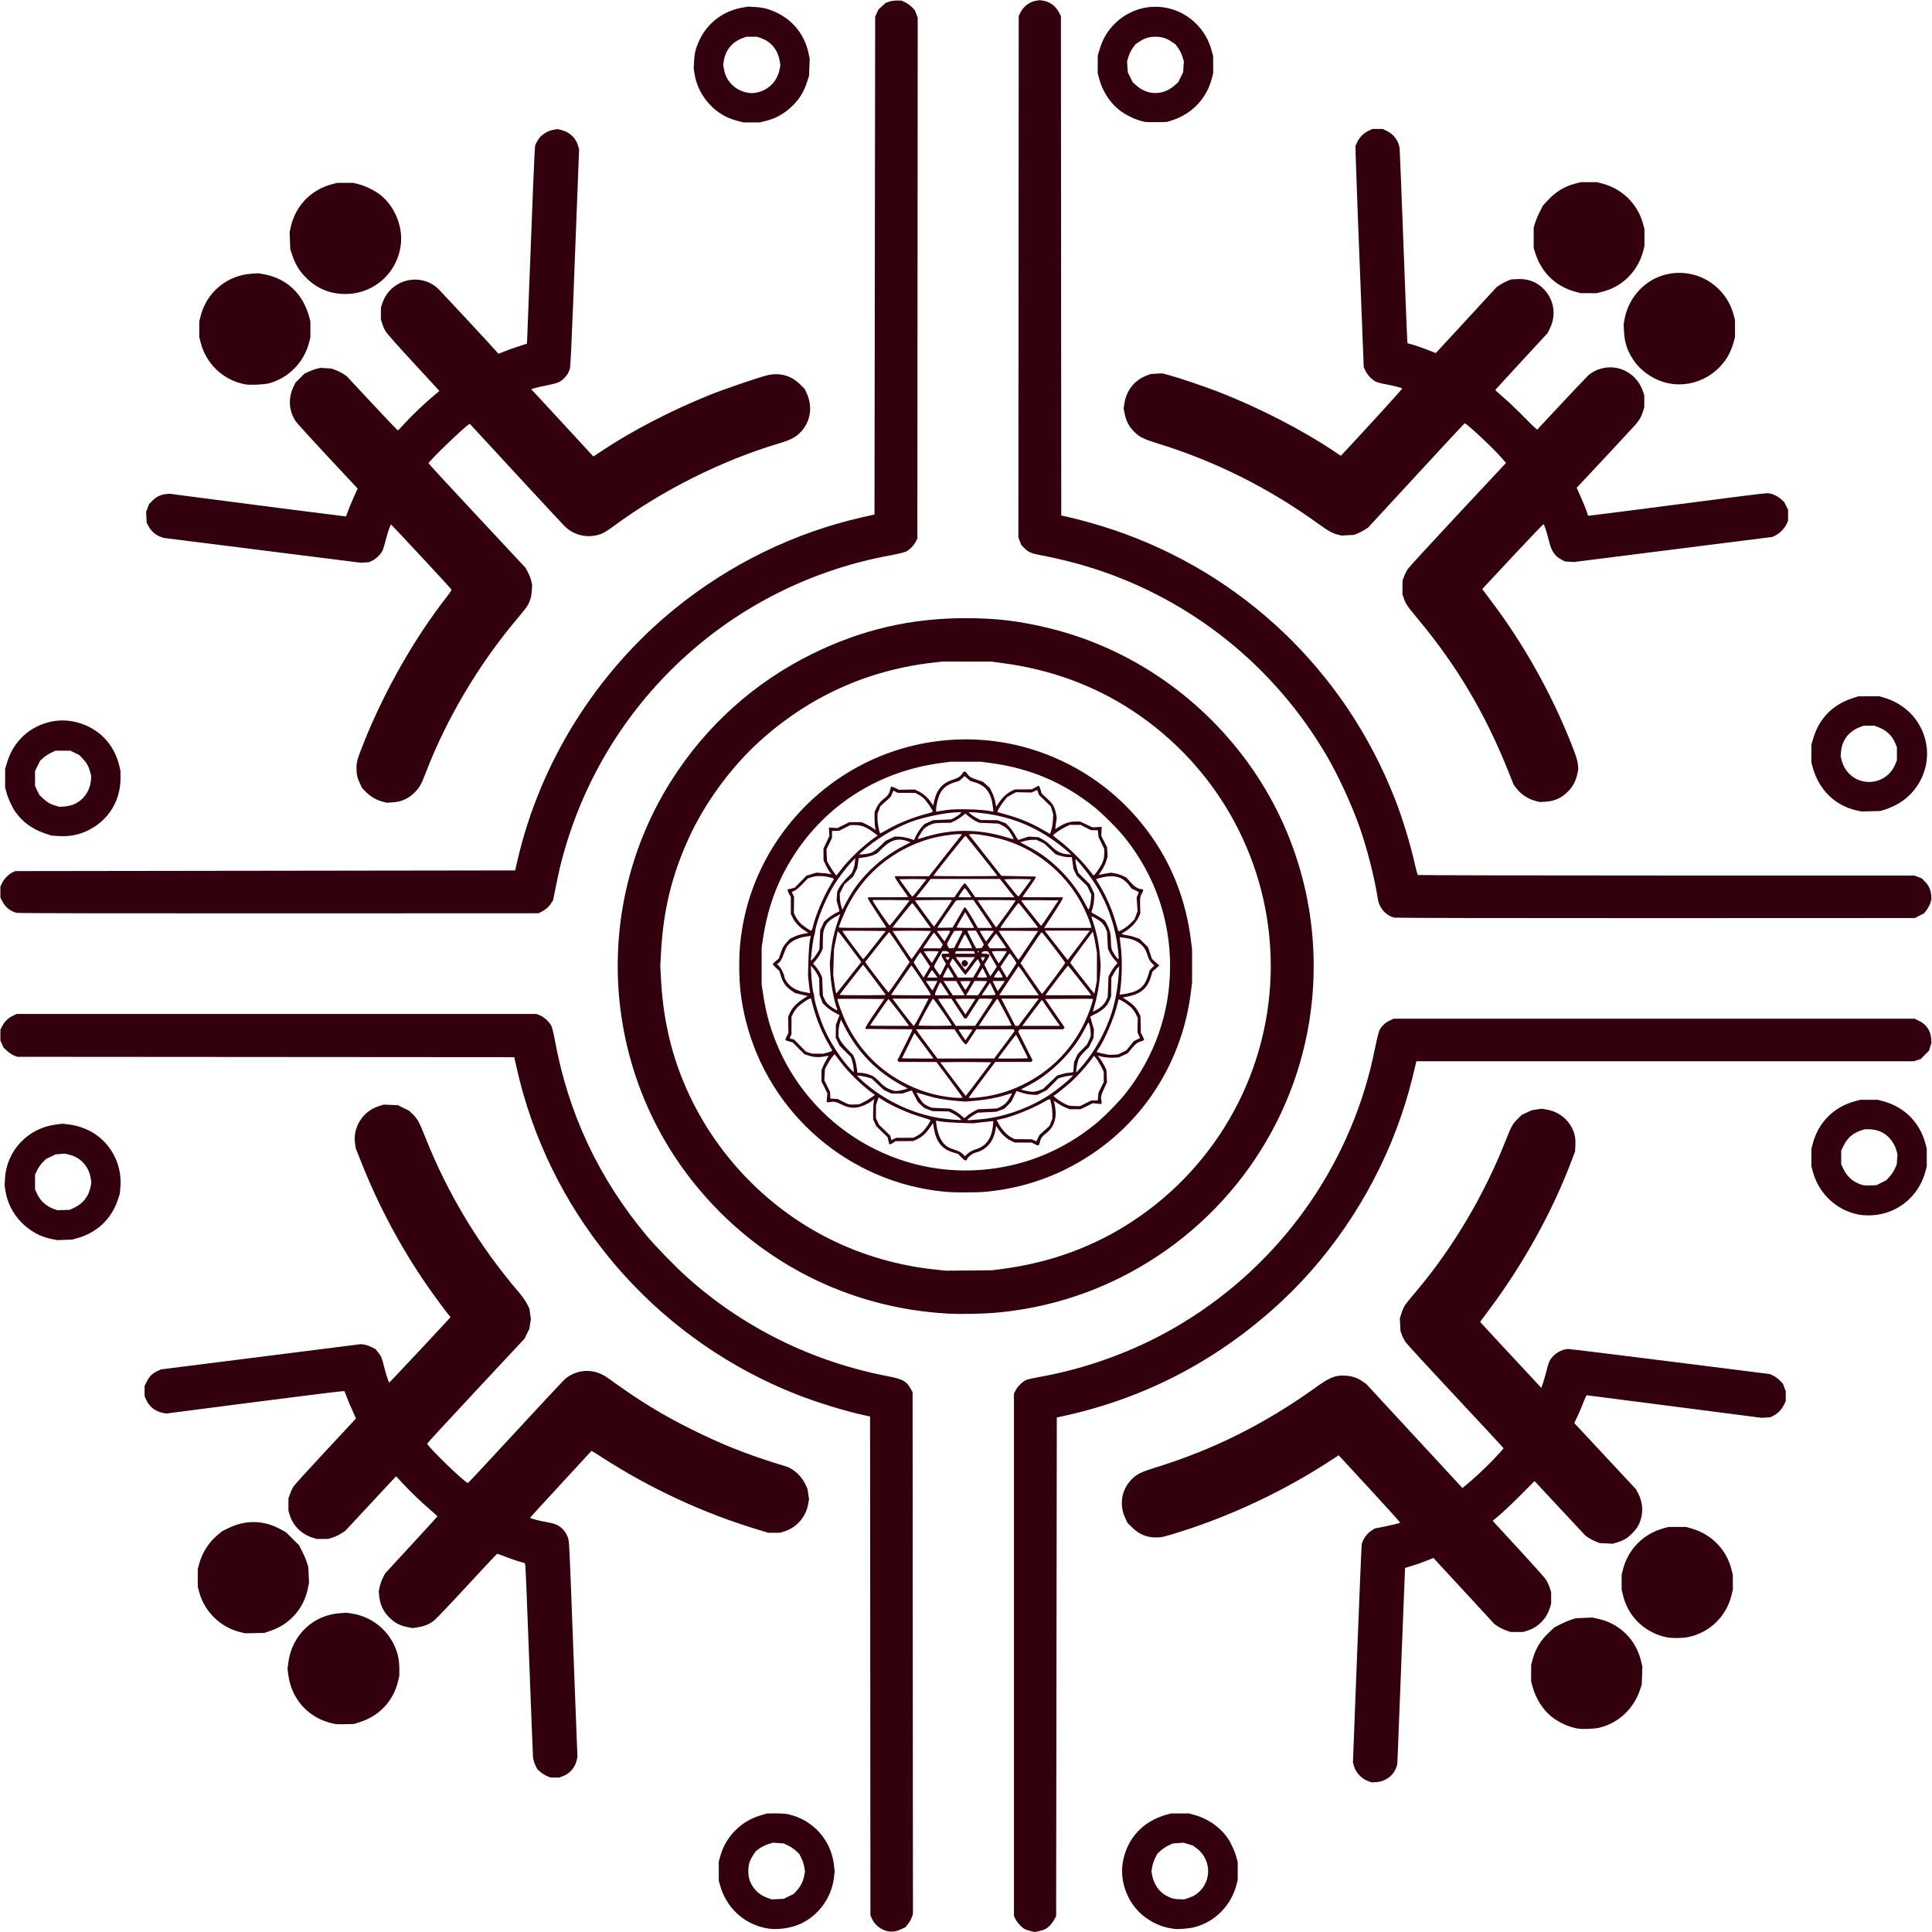<?xml version="1.0" encoding="UTF-8" standalone="no"?>
<!-- Created with Inkscape (http://www.inkscape.org/) -->

<svg
   version="1.1"
   id="svg1"
   width="908.8"
   height="908.8"
   viewBox="0 0 908.8 908.8"
   xmlns="http://www.w3.org/2000/svg"
   xmlns:svg="http://www.w3.org/2000/svg">
  <defs
     id="defs1" />
  <g
     id="g1">
    <path
       style="fill:#33000D"
       d="m 417.73,908.461 c -3.249,-0.622 -6.219,-2.921 -7.536,-5.833 l -0.754,-1.668 -0.082,-117.328 -0.082,-117.328 -2.478,-0.53 c -9.019,-1.93 -22.391,-6.036 -32.098,-9.857 -62.335,-24.533 -109.957,-76.82 -128.453,-141.037 -1.389,-4.821 -2.75,-10.314 -4.182,-16.876 l -0.156,-0.716 -116.875,-0.084 -116.875,-0.084 -1.531,-0.594 c -0.842,-0.327 -2.299,-1.296 -3.238,-2.154 l -1.706,-1.56 -0.756,-1.686 -0.756,-1.686 0.011,-2.56 0.011,-2.56 0.858,-1.66 c 1.116,-2.16 2.839,-3.827 5.027,-4.865 l 1.76,-0.835 H 130.08 252.32 l 1.599,0.617 c 2.058,0.793 4.713,3.306 5.536,5.239 0.352,0.828 1.02,3.593 1.483,6.145 6.289,34.636 20.638,65.254 43.265,92.319 4.312,5.157 13.617,14.704 19.203,19.702 26.38,23.6 58.894,39.612 94.169,46.376 6.996,1.341 8.829,2.333 10.762,5.822 l 0.943,1.702 0.082,122.712 0.082,122.712 -0.51,1.534 c -0.28,0.844 -1.067,2.239 -1.748,3.101 l -1.238,1.567 -2.014,0.959 c -2.223,1.059 -4.21,1.378 -6.204,0.996 z m 67.07,-0.105 c -0.968,-0.215 -2.201,-0.624 -2.739,-0.91 -1.478,-0.784 -3.503,-2.951 -4.348,-4.651 l -0.753,-1.515 v -122.88 -122.88 l 0.851,-1.613 c 1.004,-1.902 3.251,-4.072 4.967,-4.796 0.672,-0.284 3.238,-0.871 5.702,-1.305 22.078,-3.889 44.063,-11.823 63.36,-22.864 46.288,-26.486 79.798,-70.626 92.805,-122.244 0.602,-2.388 1.664,-7.16 2.36,-10.605 0.696,-3.445 1.566,-6.851 1.933,-7.57 0.945,-1.853 2.718,-3.511 4.794,-4.485 l 1.788,-0.838 h 122.567 122.567 l 2.142,1.054 c 3.363,1.656 5.307,4.503 5.604,8.211 l 0.162,2.024 -0.583,1.876 -0.583,1.876 -1.938,1.945 -1.938,1.945 -1.577,0.535 -1.577,0.535 h -117.057 -117.057 l -0.166,0.72 c -2.416,10.459 -4.046,16.31 -6.849,24.579 -11.237,33.145 -31.213,64.185 -56.437,87.693 -28.873,26.909 -62.954,44.991 -100.879,53.521 l -4.8,1.08 -0.16,117.244 -0.16,117.244 -0.875,1.66 c -1.004,1.905 -2.778,3.746 -4.415,4.584 -0.847,0.433 -4.784,1.432 -4.929,1.25 -0.012,-0.015 -0.813,-0.202 -1.781,-0.417 z M 361.44,907.187 c -11.072,-1.721 -19.723,-9.501 -22.757,-20.467 l -0.575,-2.079 v -4.48 -4.48 l 0.575,-2.079 c 1.312,-4.744 3.441,-8.618 6.54,-11.903 3.622,-3.84 7.577,-6.262 12.762,-7.816 l 2.815,-0.844 4,-0.029 c 2.251,-0.016 4.84,0.156 5.92,0.394 11.748,2.589 20.348,12.203 21.592,24.14 l 0.294,2.823 -0.314,2.762 c -1.074,9.455 -7.229,17.963 -15.809,21.853 -4.358,1.976 -10.615,2.893 -15.044,2.205 z m 9.594,-15.153 2.356,-1.164 1.514,-1.675 c 1.791,-1.982 2.913,-4.269 3.414,-6.964 l 0.364,-1.959 -0.36,-2.104 c -0.198,-1.157 -0.8,-2.997 -1.338,-4.09 l -0.978,-1.986 -1.611,-1.507 c -0.886,-0.829 -2.544,-1.943 -3.683,-2.477 l -2.072,-0.969 -2.521,-0.173 -2.521,-0.173 -2.211,0.672 c -1.232,0.374 -3.008,1.243 -4.011,1.96 l -1.8,1.289 -1.305,1.955 c -1.629,2.44 -2.271,4.557 -2.271,7.49 0,2.928 0.642,5.05 2.259,7.472 1.566,2.345 3.891,4.117 6.692,5.1 l 2.089,0.733 2.819,-0.134 2.819,-0.134 z m 181.286,15.3 c -0.44,-0.078 -1.664,-0.297 -2.72,-0.487 -4.67,-0.841 -10.122,-3.789 -13.791,-7.458 -5.742,-5.742 -8.769,-14.319 -7.811,-22.132 1.157,-9.435 6.592,-17.253 14.882,-21.405 1.584,-0.793 4.032,-1.751 5.44,-2.128 l 2.56,-0.685 4.16,-0.008 4.16,-0.008 2.56,0.694 c 6.465,1.752 12.209,5.759 15.809,11.028 1.482,2.169 3.375,6.37 4.062,9.015 l 0.582,2.24 v 4.16 4.16 l -0.582,2.24 c -2.563,9.868 -10.168,17.529 -19.852,19.997 -2.457,0.626 -7.822,1.067 -9.46,0.777 z m 6.725,-14.536 c 1.048,-0.353 2.314,-0.893 2.814,-1.2 8.141,-4.998 8.666,-16.443 1.018,-22.19 l -1.664,-1.25 -2.246,-0.682 -2.246,-0.682 -2.521,0.173 -2.521,0.173 -2.072,0.969 c -1.139,0.533 -2.797,1.648 -3.683,2.477 l -1.611,1.507 -0.978,1.986 c -0.538,1.092 -1.14,2.933 -1.338,4.09 l -0.36,2.104 0.364,1.959 c 0.786,4.225 3.229,7.681 6.759,9.563 2.259,1.204 3.709,1.571 6.368,1.614 l 2.01,0.032 z m 84.54,-54.985 c -3.114,-1.112 -5.753,-3.885 -6.657,-6.996 l -0.517,-1.78 1.973,-50.919 c 1.085,-28.005 2.057,-51.279 2.16,-51.719 0.559,-2.389 2.453,-5.038 4.579,-6.402 l 1.553,-0.997 3.828,-0.763 c 3.871,-0.772 7.694,-1.694 8.125,-1.961 0.129,-0.08 -6.328,-7.252 -14.348,-15.939 l -14.583,-15.794 -4.529,2.954 c -20.845,13.596 -45.119,25.1 -69.169,32.783 -8.078,2.58 -9.489,2.919 -12.16,2.919 -4.54,0 -8.02,-1.465 -11.388,-4.796 l -2.108,-2.084 -0.978,-2.08 c -3.009,-6.4 -1.867,-13.458 2.974,-18.377 2.422,-2.461 4.366,-3.417 11.341,-5.579 27.137,-8.41 51.385,-20.53 75.055,-37.518 6.982,-5.01 9.41,-5.963 14.385,-5.639 3.001,0.195 5.456,1.044 7.873,2.724 l 1.727,1.2 22.08,23.908 c 12.144,13.15 22.324,24.15 22.622,24.445 l 0.542,0.537 3.764,-3.171 c 3.997,-3.367 10.563,-9.771 13.659,-13.322 l 1.867,-2.142 -0.427,-0.591 c -0.235,-0.325 -10.363,-11.219 -22.507,-24.209 -12.144,-12.99 -22.561,-24.326 -23.148,-25.193 -0.587,-0.866 -1.366,-2.398 -1.731,-3.404 l -0.663,-1.829 -0.145,-2.914 -0.145,-2.914 0.544,-1.873 c 0.299,-1.03 0.877,-2.527 1.284,-3.326 0.79,-1.552 1.011,-1.837 6.356,-8.2 16.882,-20.096 31.422,-44.653 41.478,-70.054 2.844,-7.183 3.265,-7.955 5.627,-10.317 l 2.009,-2.009 2.346,-1.107 2.346,-1.107 2.321,-0.354 2.321,-0.354 1.999,0.315 c 5.683,0.896 10.189,4.196 12.553,9.192 1.149,2.428 1.54,4.643 1.375,7.79 l -0.144,2.752 -1.69,4.48 c -8.922,23.655 -22.48,48.209 -38.45,69.633 l -4.516,6.058 0.434,0.55 c 0.339,0.429 11.255,12.188 27.806,29.952 l 0.553,0.594 0.989,-2.994 c 0.544,-1.646 1.288,-4.289 1.653,-5.872 0.365,-1.583 1.014,-3.477 1.443,-4.208 1.694,-2.891 5.528,-5.234 8.562,-5.233 0.741,3.2e-4 22.388,2.654 48.104,5.898 l 46.756,5.897 1.564,0.731 c 0.86,0.402 2.237,1.418 3.059,2.259 l 1.496,1.528 0.664,1.776 0.664,1.776 v 2.337 2.337 l -0.972,1.944 c -1.069,2.139 -2.744,3.835 -4.854,4.912 l -1.374,0.702 -2.08,0.141 -2.08,0.141 -40.96,-5.309 c -22.528,-2.92 -41.104,-5.309 -41.28,-5.308 -0.176,4.2e-4 -0.878,1.477 -1.56,3.28 -0.682,1.804 -1.928,4.748 -2.769,6.542 l -1.529,3.263 14.477,15.523 14.477,15.523 1.003,1.881 c 2.549,4.783 2.633,10.353 0.226,15.101 -1.145,2.26 -4.291,5.491 -6.474,6.649 -1.018,0.54 -2.705,1.228 -3.749,1.53 l -1.899,0.548 -3.061,-0.158 -3.061,-0.158 -1.69,-0.655 c -0.929,-0.36 -2.407,-1.115 -3.284,-1.678 l -1.594,-1.023 -12.03,-12.897 -12.03,-12.897 -6.766,6.778 c -3.721,3.728 -8.156,7.926 -9.855,9.328 l -3.089,2.55 1.154,1.284 c 0.635,0.706 5.985,6.515 11.889,12.908 5.904,6.393 11.273,12.416 11.93,13.384 0.657,0.969 1.497,2.722 1.867,3.897 l 0.672,2.136 v 2.72 2.72 l -0.67,2.128 c -1.567,4.98 -5.586,8.993 -10.537,10.524 l -2.034,0.629 -2.926,-0.007 -2.926,-0.007 -2.1,-0.741 c -1.155,-0.408 -2.843,-1.228 -3.75,-1.822 l -1.65,-1.08 -14.399,-15.595 -14.399,-15.595 -3.131,1.28 c -1.722,0.704 -4.715,1.762 -6.651,2.35 l -3.52,1.07 -0.082,1.073 c -0.045,0.59 -0.728,17.993 -1.519,38.673 -0.791,20.68 -1.582,41.001 -1.758,45.158 l -0.321,7.558 -0.479,1.357 c -1.394,3.952 -5.119,6.693 -9.437,6.944 l -2.085,0.121 z m -386.191,-2.32 c -0.905,-0.348 -2.33,-1.235 -3.165,-1.97 l -1.519,-1.337 -0.897,-1.897 c -0.493,-1.043 -0.975,-2.633 -1.07,-3.533 -0.095,-0.9 -0.901,-21.364 -1.791,-45.476 -0.89,-24.112 -1.72,-44.325 -1.845,-44.919 l -0.227,-1.079 -2.711,-0.779 c -1.491,-0.429 -4.347,-1.419 -6.347,-2.201 -2,-0.782 -3.766,-1.422 -3.925,-1.422 -0.158,0 -6.487,6.732 -14.064,14.96 -7.577,8.228 -14.624,15.63 -15.661,16.448 -2.178,1.719 -4.58,2.705 -7.816,3.208 l -2.284,0.355 -2.535,-0.517 c -3.3,-0.673 -5.53,-1.791 -7.844,-3.934 -3.28,-3.037 -4.982,-6.494 -5.336,-10.84 l -0.182,-2.24 0.508,-2.16 c 0.28,-1.188 0.938,-3.01 1.462,-4.05 l 0.954,-1.89 3.318,-3.63 c 1.825,-1.997 7.373,-8.022 12.329,-13.39 4.956,-5.368 9.012,-9.839 9.013,-9.936 6.5e-4,-0.097 -1.619,-1.567 -3.599,-3.268 -4.267,-3.665 -9.326,-8.541 -13.104,-12.632 l -2.73,-2.955 -11.963,12.845 -11.963,12.845 -1.897,1.236 c -1.043,0.68 -2.843,1.534 -4,1.898 l -2.103,0.663 -2.72,0.007 -2.72,0.007 -2.128,-0.677 c -4.994,-1.589 -8.995,-5.597 -10.524,-10.545 l -0.629,-2.034 0.007,-2.926 0.007,-2.926 0.736,-2.08 c 0.405,-1.144 1.12,-2.686 1.589,-3.426 0.469,-0.74 6.997,-7.94 14.508,-16 7.511,-8.06 13.94,-14.972 14.288,-15.36 l 0.632,-0.706 -1.758,-3.934 c -0.967,-2.164 -2.158,-5.014 -2.646,-6.334 -0.488,-1.32 -0.979,-2.503 -1.091,-2.63 -0.111,-0.126 -18.992,2.203 -41.957,5.175 l -41.754,5.405 -1.541,-0.29 c -3.623,-0.681 -6.336,-2.762 -7.841,-6.014 l -0.836,-1.807 -0.007,-2.415 -0.007,-2.415 1.042,-2.117 c 1.182,-2.4 2.659,-3.848 5.037,-4.937 l 1.637,-0.749 11.338,-1.434 C 93.298,641.944 114.456,639.268 134.08,636.787 l 35.68,-4.512 1.44,0.183 c 0.792,0.101 2.336,0.622 3.432,1.158 l 1.992,0.975 1.089,1.344 c 1.556,1.922 1.958,2.846 2.878,6.624 0.963,3.952 2.258,7.87 2.569,7.768 0.212,-0.069 27.425,-29.149 28.328,-30.272 l 0.447,-0.555 -0.647,-0.711 c -1.047,-1.15 -7.085,-9.331 -10.207,-13.831 -12.364,-17.819 -22.848,-37.4 -31.002,-57.9 l -2.681,-6.74 -0.357,-2.24 c -1.239,-7.766 3.662,-15.484 11.312,-17.814 l 2.191,-0.667 3.329,0.148 3.329,0.148 2.682,1.329 2.682,1.329 1.728,1.728 c 2.173,2.173 2.949,3.606 5.68,10.494 10.66,26.886 25.479,51.424 44.32,73.385 1.364,1.59 2.978,3.905 3.603,5.169 l 1.132,2.289 0.347,2.407 0.347,2.407 -0.359,2.318 -0.359,2.318 -1.154,2.334 -1.154,2.334 -22.868,24.501 C 211.251,667.714 200.96,678.882 200.96,679.056 c 0,1.271 17.84,18.544 19.152,18.544 0.138,0 10.089,-10.661 22.114,-23.691 12.025,-13.03 22.579,-24.334 23.454,-25.12 2.023,-1.819 4.912,-3.198 7.725,-3.687 4.405,-0.766 8.664,0.297 12.599,3.144 15.036,10.879 25.263,17.143 39.755,24.351 12.885,6.409 24.649,11.154 38.171,15.396 l 6.987,2.192 1.775,1.068 c 2.41,1.449 4.793,4.129 6.073,6.828 l 1.062,2.24 0.369,2.4 0.369,2.4 -0.39,2.304 c -1.027,6.07 -5.385,11.102 -11.194,12.926 l -2.103,0.66 -2.72,-0.004 -2.72,-0.004 -4.8,-1.443 c -25.451,-7.651 -50.629,-19.299 -73.184,-33.857 -2.411,-1.556 -4.582,-2.906 -4.824,-2.998 l -0.44,-0.169 -14.376,15.578 c -7.907,8.568 -14.416,15.678 -14.465,15.8 -0.125,0.31 4.297,1.482 7.929,2.101 3.7,0.631 5.283,1.294 7.109,2.976 1.646,1.517 2.718,3.517 3.146,5.871 0.17,0.935 0.602,9.763 0.959,19.619 0.358,9.856 1.211,32.363 1.896,50.016 l 1.246,32.096 -0.454,1.744 c -0.866,3.325 -3.256,5.987 -6.449,7.181 l -1.717,0.643 -1.988,-0.017 -1.988,-0.017 z m 484.907,-22.382 c -4.285,-0.677 -8.775,-2.705 -12.553,-5.67 -3.88,-3.045 -7.419,-8.657 -8.83,-14.002 l -0.676,-2.56 v -3.84 -3.84 l 0.686,-2.56 c 1.38,-5.148 3.768,-9.066 7.847,-12.875 l 2.414,-2.254 2.805,-1.443 c 1.543,-0.793 3.813,-1.761 5.045,-2.149 l 2.24,-0.706 3.906,-0.169 3.906,-0.169 3.01,0.695 c 9.872,2.281 17.26,9.58 19.773,19.534 l 0.683,2.704 -0.151,4.336 -0.151,4.336 -0.868,2.56 c -2.982,8.79 -9.981,15.351 -18.748,17.575 -2.534,0.643 -7.813,0.897 -10.339,0.497 z M 157.92,810.993 c -2.239,-0.36 -4.953,-1.201 -7.149,-2.214 -8.325,-3.842 -13.898,-11.524 -15.134,-20.859 l -0.392,-2.96 0.392,-2.96 c 1.705,-12.876 11.706,-22.366 24.423,-23.177 l 3.1,-0.198 2.5,0.402 c 8.974,1.442 16.544,7.334 20.157,15.692 1.4,3.238 2.024,6.43 2.021,10.342 l -0.002,3.259 -0.651,2.72 c -2.156,9.011 -8.729,16.053 -17.691,18.954 l -2.933,0.949 -3.84,0.102 c -2.112,0.056 -4.272,0.032 -4.8,-0.052 z m 625.76,-40.89 c -2.52,-0.56 -4.054,-1.098 -6.24,-2.19 -7.335,-3.662 -12.222,-9.893 -14.113,-17.993 l -0.523,-2.24 0.009,-3.52 0.009,-3.52 0.666,-2.56 c 2.417,-9.294 9.448,-16.453 18.752,-19.093 l 2.56,-0.726 h 4.16 4.16 l 2.521,0.72 c 9.371,2.676 16.392,9.814 18.786,19.1 l 0.66,2.56 0.023,3.52 0.023,3.52 -0.693,2.853 c -2.387,9.834 -10.322,17.477 -20.266,19.52 -2.87,0.59 -7.956,0.614 -10.493,0.05 z m -670.245,-2.254 c -9.499,-2.172 -17.173,-9.546 -19.733,-18.962 l -0.676,-2.488 v -4.16 -4.16 l 0.69,-2.541 c 1.394,-5.134 4.506,-10.025 8.525,-13.399 l 2.24,-1.88 3.2,-1.544 c 8.065,-3.892 16.659,-3.631 24.48,0.743 l 2.4,1.342 3.056,3.04 3.056,3.04 1.472,2.88 c 0.809,1.584 1.789,3.888 2.177,5.12 l 0.705,2.24 0.169,3.699 0.169,3.699 -0.546,2.701 c -1.892,9.355 -8.413,16.774 -17.456,19.861 l -3.04,1.038 -4.48,0.086 -4.48,0.086 z M 445.861,617.913 C 398.975,615.263 356.549,593.611 327.055,557.281 282.872,502.857 278.391,426.029 315.955,366.951 c 16.367,-25.741 38.976,-46.017 66.285,-59.445 23.055,-11.336 46.252,-16.724 72,-16.724 14.402,0 25.642,1.357 39.513,4.771 38.453,9.464 72.588,33.188 95.49,66.367 22.751,32.96 32.493,73.348 27.364,113.44 -6.901,53.933 -40.513,101.085 -89.522,125.582 -18.634,9.314 -38.824,14.937 -59.726,16.634 -5.926,0.481 -16.123,0.641 -21.499,0.337 z m 26.139,-21.088 c 22.176,-2.937 42.698,-10.478 60.686,-22.3 40.663,-26.724 65.071,-71.783 65.071,-120.125 0,-48.342 -24.408,-93.401 -65.071,-120.125 -18.035,-11.853 -38.439,-19.34 -60.846,-22.327 l -5.44,-0.725 -11.52,-0.011 -11.52,-0.011 -3.84,0.424 c -31.34,3.464 -59.204,16.095 -82.625,37.455 -13.278,12.109 -25.521,28.93 -32.96,45.285 -7.899,17.367 -11.872,33.644 -12.955,53.076 l -0.388,6.96 0.388,6.96 c 1.166,20.921 5.997,39.393 14.966,57.222 13.905,27.641 36.613,50.342 64.18,64.161 15.441,7.74 32.706,12.719 50.355,14.522 l 4.48,0.458 10.88,-0.099 10.88,-0.099 z m -27.36,-36.219 c -45.047,-4.183 -82.689,-36.417 -93.758,-80.286 -2.209,-8.755 -3.145,-16.467 -3.145,-25.92 0,-6.873 0.358,-11.353 1.419,-17.76 5.46,-32.972 26.851,-61.998 56.954,-77.283 27.107,-13.764 58.75,-15.31 86.849,-4.244 18.784,7.397 34.791,19.62 46.805,35.738 11.272,15.122 18.055,32.209 20.454,51.52 l 0.52,4.19 v 7.84 7.84 l -0.534,4.309 c -4.511,36.382 -26.103,67.071 -58.605,83.297 -11.933,5.957 -24.676,9.549 -38.24,10.778 -4.236,0.384 -14.498,0.374 -18.72,-0.018 z m 21.12,-10.719 c 18.051,-2.205 34.394,-9.094 48.8,-20.571 4.106,-3.271 11.466,-10.645 14.729,-14.756 13.847,-17.449 21.111,-38.15 21.111,-60.16 0,-22.011 -7.274,-42.738 -21.114,-60.16 -3.3,-4.154 -10.668,-11.541 -14.726,-14.764 -14.573,-11.573 -30.419,-18.228 -49.12,-20.629 l -4.16,-0.534 h -7.04 -7.04 l -4.16,0.534 c -28.137,3.612 -52.359,18.257 -68.063,41.153 -8.452,12.322 -13.629,25.587 -15.986,40.96 l -0.711,4.64 v 8.8 8.8 l 0.711,4.64 c 1.235,8.057 2.967,14.593 5.723,21.6 16.072,40.858 57.673,65.745 101.046,60.447 z m -13.6,-5.55 -1.44,-1.529 -2.384,-0.713 c -5.276,-1.577 -7.982,-4.987 -9.053,-11.408 l -0.406,-2.432 -1.56,2.283 c -1.841,2.694 -3.517,4.207 -5.946,5.365 l -1.772,0.845 -4.213,0.026 -4.213,0.026 -0.974,0.72 c -0.536,0.396 -1.181,0.72 -1.435,0.72 h -0.461 l -0.398,-1.658 -0.398,-1.658 -2.66,-2.589 -2.66,-2.589 -0.729,-1.592 -0.729,-1.593 -0.005,-3.36 c -0.003,-1.848 0.121,-4.003 0.275,-4.788 l 0.28,-1.428 -1.08,0.823 c -1.836,1.401 -4.925,2.794 -6.886,3.108 -2.505,0.4 -4.682,0.009 -7.35,-1.321 -2.588,-1.291 -3.761,-1.564 -5.264,-1.226 -0.605,0.136 -1.274,0.189 -1.486,0.118 l -0.386,-0.129 0.189,-2.027 0.189,-2.027 -1.403,-2.82 -1.403,-2.82 v -2.572 -2.572 l 0.61,-1.6 c 0.336,-0.88 1.1,-2.372 1.698,-3.315 0.599,-0.943 1.018,-1.785 0.932,-1.871 -0.086,-0.086 -0.893,0.002 -1.794,0.195 -2.472,0.53 -4.819,0.425 -7.244,-0.324 l -2.185,-0.675 -2.772,-2.793 -2.772,-2.793 -1.556,-0.419 c -0.856,-0.23 -1.672,-0.52 -1.813,-0.644 -0.141,-0.124 0.11,-0.915 0.559,-1.758 l 0.815,-1.533 -0.068,-3.875 -0.068,-3.875 0.84,-1.816 c 1.101,-2.38 3.071,-4.491 5.96,-6.384 l 2.343,-1.536 -0.903,-0.187 c -0.497,-0.103 -1.826,-0.418 -2.955,-0.701 l -2.052,-0.515 -1.918,-1.312 c -2.372,-1.623 -3.842,-3.708 -4.723,-6.695 l -0.676,-2.293 -1.569,-1.486 c -0.863,-0.817 -1.569,-1.615 -1.569,-1.772 0,-0.158 0.635,-0.817 1.41,-1.465 l 1.41,-1.179 0.51,-1.449 c 0.28,-0.797 0.739,-2.1 1.018,-2.895 0.28,-0.795 1.229,-2.234 2.11,-3.198 l 1.602,-1.753 1.97,-0.94 c 1.083,-0.517 3.03,-1.134 4.327,-1.372 l 2.357,-0.432 -1.84,-1.222 c -2.526,-1.677 -4.429,-3.716 -5.496,-5.889 L 372,429.92 v -4 -4 l -0.821,-1.456 c -0.824,-1.459 -0.889,-2.223 -0.192,-2.226 0.205,-9.8e-4 0.94,-0.159 1.634,-0.352 l 1.26,-0.35 2.741,-2.815 2.741,-2.815 2.357,-0.716 2.357,-0.716 2.602,0.197 c 1.431,0.108 3.022,0.293 3.534,0.41 l 0.932,0.214 -0.836,-1.096 c -0.46,-0.603 -1.309,-2.1 -1.887,-3.327 l -1.051,-2.232 -0.006,-2.72 -0.006,-2.72 1.384,-2.961 1.384,-2.961 -0.104,-1.999 -0.104,-1.999 2.014,0.113 2.014,0.113 2.787,-1.393 2.786,-1.393 2.88,0.004 2.88,0.004 2.232,1.053 c 1.228,0.579 2.719,1.425 3.315,1.879 l 1.084,0.827 -0.275,-1.403 c -0.151,-0.772 -0.267,-2.699 -0.256,-4.283 l 0.019,-2.88 0.681,-1.515 c 0.921,-2.05 2.002,-3.407 3.764,-4.727 1.712,-1.283 2.573,-2.547 2.887,-4.242 0.123,-0.662 0.353,-1.284 0.511,-1.381 0.158,-0.098 1.042,0.189 1.964,0.639 l 1.676,0.816 3.68,-0.075 3.68,-0.075 1.816,0.851 c 2.131,0.999 4.415,3.009 5.869,5.167 l 1.037,1.538 0.508,-2.25 c 1.21,-5.36 3.972,-8.47 8.827,-9.94 2.24,-0.678 3.63,-1.594 4.402,-2.902 0.73,-1.235 1.37,-1.19 2.289,0.16 0.983,1.444 1.619,1.827 4.762,2.87 l 2.631,0.873 1.595,1.434 1.595,1.434 1.1,2.199 c 0.605,1.209 1.282,3.217 1.505,4.462 l 0.405,2.264 1.361,-2.028 c 1.592,-2.373 3.749,-4.365 5.845,-5.397 l 1.492,-0.735 4.048,-0.035 4.048,-0.035 1.513,-0.846 c 0.832,-0.465 1.628,-0.846 1.77,-0.846 0.141,0 0.495,0.818 0.785,1.818 l 0.528,1.818 1.045,0.982 c 0.575,0.54 1.702,1.592 2.504,2.338 1.732,1.61 2.693,3.464 3.194,6.16 l 0.368,1.977 -0.378,2.591 c -0.208,1.425 -0.342,2.627 -0.299,2.67 0.043,0.043 0.911,-0.468 1.929,-1.137 2.378,-1.564 4.969,-2.377 7.585,-2.38 l 2.08,-0.003 2.978,1.375 2.978,1.375 2.141,-0.111 2.141,-0.111 -0.105,2.113 -0.105,2.113 1.353,2.655 1.353,2.655 0.155,2.161 0.155,2.161 -0.666,2.192 c -0.366,1.205 -1.332,3.183 -2.145,4.395 l -1.479,2.204 0.744,-0.204 c 0.409,-0.112 1.729,-0.361 2.933,-0.553 l 2.189,-0.349 1.96,0.345 c 1.078,0.19 2.716,0.715 3.64,1.167 l 1.68,0.822 1.851,2.112 c 1.815,2.071 3.683,3.271 5.112,3.285 1.092,0.011 1.16,0.521 0.271,2.037 -0.863,1.473 -0.938,2.093 -0.808,6.694 l 0.08,2.804 -0.986,1.996 c -1.154,2.337 -3.595,4.849 -6.266,6.449 -2.038,1.221 -2.036,1.224 1.088,1.713 1.144,0.179 2.944,0.652 4,1.052 l 1.92,0.726 1.948,1.948 1.948,1.948 0.903,2.72 0.903,2.72 1.003,0.96 c 0.552,0.528 1.339,1.226 1.748,1.551 l 0.745,0.591 -1.631,1.427 -1.631,1.427 -0.676,2.302 c -1.616,5.503 -4.659,8.157 -10.807,9.428 l -2.506,0.518 2.266,1.482 c 2.606,1.704 3.986,3.165 5.218,5.527 l 0.87,1.668 0.094,3.966 0.094,3.966 0.831,1.527 c 0.457,0.84 0.747,1.663 0.643,1.83 -0.103,0.167 -0.846,0.488 -1.651,0.713 -1.549,0.434 -2.328,1.08 -4.607,3.821 l -1.414,1.701 -2.07,0.969 -2.07,0.969 -2.354,0.151 c -2.049,0.132 -4.961,-0.199 -6.976,-0.791 l -0.619,-0.182 0.977,1.24 c 0.538,0.682 1.454,2.176 2.037,3.32 l 1.059,2.08 0.14,2.955 0.14,2.955 -1.296,2.805 c -1.534,3.32 -1.713,4.04 -1.378,5.525 0.139,0.616 0.194,1.294 0.123,1.506 l -0.129,0.386 -2.027,-0.189 -2.027,-0.189 -2.82,1.403 -2.82,1.403 h -2.572 -2.572 l -1.6,-0.608 c -0.88,-0.334 -2.591,-1.244 -3.802,-2.021 l -2.202,-1.413 0.193,0.504 c 0.491,1.28 0.916,4.918 0.764,6.541 -0.338,3.606 -1.805,6.309 -4.549,8.382 -1.816,1.372 -2.562,2.465 -2.895,4.239 -0.126,0.674 -0.414,1.296 -0.638,1.382 -0.225,0.086 -1.035,-0.174 -1.8,-0.579 l -1.391,-0.735 -4,-0.007 -4,-0.007 -1.83,-0.898 c -2.117,-1.04 -4.158,-2.916 -5.763,-5.301 l -1.129,-1.676 -0.22,1.47 c -0.872,5.815 -4.195,9.794 -9.24,11.064 -1.563,0.394 -3.892,2.153 -4.221,3.19 -0.316,0.996 -1.161,0.7 -2.717,-0.952 z m 3.84,-2.316 c 0.616,-0.464 1.926,-1.076 2.91,-1.36 4.875,-1.407 7.534,-5.061 8.165,-11.22 l 0.213,-2.08 h -0.32 c -0.176,0 -2.32,0.233 -4.764,0.519 l -4.445,0.519 -6.08,-0.196 c -3.344,-0.108 -7.281,-0.386 -8.749,-0.618 l -2.669,-0.422 0.214,1.779 c 0.722,6.011 3.167,9.981 6.974,11.326 0.831,0.293 2.158,0.761 2.949,1.039 0.791,0.278 1.907,0.968 2.48,1.532 l 1.042,1.026 0.48,-0.5 c 0.264,-0.275 0.984,-0.88 1.6,-1.344 z m 35.325,-10.26 2.388,-2.16 0.663,-1.772 0.663,-1.772 -0.005,-2.308 c -0.004,-2.038 -0.663,-5.896 -1.138,-6.664 -0.094,-0.153 -0.92,0.166 -1.835,0.707 -5.941,3.517 -15.985,7.589 -21.26,8.621 l -1.997,0.39 1.037,1.947 c 1.352,2.539 3.934,5.302 5.883,6.298 l 1.554,0.793 4,0.043 4,0.043 1.12,0.465 1.12,0.465 0.709,-1.468 0.709,-1.468 z m -65.725,3.449 4,-0.009 1.502,-0.74 c 0.826,-0.407 2.094,-1.315 2.818,-2.017 1.432,-1.389 3.914,-5.023 3.755,-5.498 -0.054,-0.162 -1.771,-0.775 -3.814,-1.363 -6.443,-1.852 -14.013,-5.176 -18.821,-8.264 l -1.76,-1.131 -0.604,1.826 -0.604,1.826 -0.03,3.04 -0.03,3.04 0.707,1.545 0.707,1.545 2.685,2.615 2.685,2.615 0.222,1.015 0.222,1.015 1.18,-0.526 1.18,-0.526 z m 25.433,-9.607 c -0.7,-0.594 -2.042,-1.46 -2.983,-1.926 l -1.711,-0.846 -3.889,-0.089 -3.889,-0.089 -1.904,-0.732 -1.904,-0.732 -1.511,-1.413 -1.511,-1.413 -1.351,-2.62 c -0.743,-1.441 -1.393,-2.67 -1.445,-2.733 -0.052,-0.062 -1.075,0.223 -2.274,0.633 l -2.18,0.745 -2.56,0.007 -2.56,0.007 -1.831,-0.858 -1.831,-0.858 -2.826,-2.678 -2.826,-2.678 -1.743,-0.519 c -0.959,-0.285 -2.535,-0.611 -3.503,-0.723 l -1.76,-0.204 1.28,1.329 c 0.704,0.731 2.432,2.263 3.84,3.403 9.821,7.954 21.961,13.432 33.959,15.323 3.367,0.531 9.722,1.071 10.033,0.852 0.084,-0.059 -0.42,-0.593 -1.12,-1.187 z m 9.369,0.961 c 10.695,-0.72 23.236,-5.028 32.878,-11.292 3.237,-2.103 8.704,-6.436 10.4,-8.241 l 1.12,-1.193 -1.92,0.208 c -1.056,0.115 -2.63,0.442 -3.497,0.726 l -1.577,0.518 -2.743,2.779 -2.743,2.779 -2.2,1.079 -2.2,1.079 -2.12,-0.047 c -1.768,-0.039 -3.971,-0.522 -7.12,-1.562 l -0.519,-0.171 -1.236,2.507 -1.236,2.507 -1.605,1.639 -1.605,1.639 -1.92,0.722 -1.92,0.722 -4.32,0.214 -4.32,0.214 -1.12,0.583 c -1.401,0.729 -3.817,2.508 -3.83,2.82 -0.005,0.129 0.602,0.169 1.35,0.09 0.748,-0.079 2.549,-0.224 4.002,-0.322 z m -2.162,-3.867 1.76,-0.892 4.501,-0.196 4.501,-0.196 1.805,-0.883 c 1.008,-0.493 2.213,-1.406 2.729,-2.066 1.243,-1.592 2.749,-4.224 2.413,-4.219 -0.149,0.002 -1.422,0.374 -2.83,0.827 -3.998,1.285 -9.424,2.308 -14.449,2.726 l -4.604,0.382 -4.493,-0.376 c -5.574,-0.467 -10.023,-1.312 -14.683,-2.787 -1.977,-0.626 -3.65,-1.082 -3.719,-1.013 -0.195,0.195 2.057,3.818 2.968,4.775 0.449,0.471 1.555,1.18 2.459,1.575 l 1.642,0.718 4.347,0.201 4.347,0.201 1.733,0.851 c 0.953,0.468 2.451,1.485 3.328,2.259 l 1.595,1.408 1.445,-1.202 c 0.795,-0.661 2.237,-1.603 3.205,-2.094 z m 52.435,-3.713 2.675,-1.337 1.532,-0.023 1.532,-0.023 0.135,-1.76 0.135,-1.76 1.258,-2.56 1.258,-2.56 v -2.417 -2.417 l -1.191,-2.383 c -0.655,-1.311 -1.684,-2.996 -2.287,-3.746 l -1.095,-1.363 -1.448,1.949 c -2.36,3.176 -6.524,7.801 -9.138,10.149 -2.454,2.204 -6.927,5.83 -7.964,6.455 l -0.557,0.336 1.28,1.112 c 1.34,1.164 4.426,2.937 5.874,3.374 0.466,0.141 1.854,0.268 3.086,0.283 l 2.24,0.028 z m -104.793,-0.364 c 1.002,-0.459 2.692,-1.445 3.756,-2.191 l 1.935,-1.357 -0.903,-0.655 c -5.265,-3.819 -11.508,-9.905 -15.286,-14.901 -1.395,-1.845 -2.596,-3.427 -2.67,-3.515 -0.26,-0.311 -2.321,2.43 -3.49,4.64 l -1.185,2.24 -0.14,2.651 -0.14,2.651 1.353,2.718 1.353,2.718 0.048,1.558 0.048,1.558 1.779,0.129 1.779,0.129 2.061,1.073 c 2.841,1.479 3.36,1.613 5.771,1.493 l 2.11,-0.105 z m 46.919,-2.348 c 0,-0.115 -2.772,-3.925 -6.16,-8.467 l -6.16,-8.258 -8.841,-0.013 -8.841,-0.013 -0.333,-0.401 -0.333,-0.401 3.479,-6.879 c 1.914,-3.783 3.486,-7.057 3.494,-7.274 l 0.015,-0.396 -10.956,-0.084 -10.956,-0.084 -0.095,-0.494 c -0.052,-0.272 1.928,-3.44 4.4,-7.04 l 4.495,-6.546 -10.934,-0.084 c -6.014,-0.046 -11.002,-0.015 -11.087,0.069 -0.349,0.349 2.347,7.733 4.223,11.566 6.364,13.001 16.148,22.73 29.109,28.949 6.218,2.983 12.907,4.942 19.502,5.71 2.921,0.34 5.976,0.413 5.976,0.141 z m 8.158,-0.126 c 7.119,-0.815 13.64,-2.722 20.162,-5.895 15.614,-7.595 27.12,-20.98 32.3,-37.575 0.461,-1.476 0.784,-2.738 0.718,-2.804 -0.066,-0.066 -5.162,-0.082 -11.326,-0.035 l -11.206,0.084 4.592,6.693 4.592,6.693 -0.354,0.427 -0.354,0.427 h -10.162 -10.162 l -0.422,0.508 -0.422,0.508 3.401,6.81 3.401,6.81 -0.362,0.362 -0.362,0.362 h -8.411 -8.411 l -6.245,8.314 c -3.435,4.573 -6.245,8.389 -6.245,8.48 0,0.26 2.132,0.192 5.278,-0.169 z m -0.619,-8.545 5.945,-7.92 -6.123,-0.087 c -3.368,-0.048 -8.768,-0.048 -12.001,0 l -5.878,0.087 5.937,7.92 c 3.265,4.356 5.99,7.92 6.056,7.92 0.066,0 2.794,-3.564 6.064,-7.92 z m 28.482,5.325 1.804,-0.675 3.314,-3.148 3.314,-3.148 2.127,-0.657 c 1.17,-0.361 2.58,-0.659 3.133,-0.661 0.553,-0.002 1.31,-0.086 1.682,-0.186 l 0.676,-0.181 0.179,-2.371 0.179,-2.371 0.84,-1.834 0.84,-1.834 2.229,-2.299 2.229,-2.299 0.841,-1.837 0.841,-1.837 0.015,-1.633 c 0.014,-1.608 -0.695,-4.994 -1.045,-4.992 -0.099,8e-4 -0.813,1.242 -1.587,2.758 -3.037,5.945 -6.996,11.217 -12.237,16.29 -4.924,4.767 -9.756,8.252 -15.268,11.012 -1.47,0.736 -2.613,1.399 -2.539,1.472 0.294,0.294 4.015,1.054 5.281,1.079 0.741,0.015 2.16,-0.277 3.152,-0.648 z m -65.317,0.011 c 1.024,-0.189 2.229,-0.484 2.679,-0.655 l 0.818,-0.311 -2.22,-1.158 c -11.991,-6.254 -21.43,-15.828 -27.521,-27.916 l -1.685,-3.343 -0.573,1.903 c -0.315,1.047 -0.575,2.839 -0.576,3.983 l -0.003,2.08 0.697,1.534 c 0.405,0.89 1.844,2.726 3.429,4.374 l 2.732,2.84 0.664,1.546 c 0.365,0.85 0.823,2.734 1.018,4.186 l 0.354,2.64 h 1.315 c 1.917,0 4.939,0.863 6.409,1.83 0.704,0.463 1.881,1.509 2.615,2.325 1.71,1.899 3.546,3.165 5.641,3.889 1.994,0.689 1.879,0.682 4.208,0.252 z m -22.003,-10.616 c -0.106,-1.1 -0.433,-2.699 -0.728,-3.554 l -0.536,-1.554 -2.631,-2.637 -2.631,-2.637 -0.928,-1.889 -0.928,-1.889 0.033,-3.04 0.033,-3.04 0.654,-1.76 c 0.36,-0.968 0.751,-1.999 0.87,-2.291 l 0.216,-0.531 -2.343,-1.227 c -1.289,-0.675 -3.081,-1.948 -3.982,-2.829 l -1.639,-1.603 -0.726,-1.92 -0.726,-1.92 -0.09,-3.948 -0.09,-3.948 -0.82,-1.652 c -0.451,-0.909 -1.335,-2.228 -1.965,-2.932 l -1.145,-1.28 0.186,3.68 c 0.209,4.13 0.793,8.955 1.142,9.44 0.127,0.176 0.239,0.759 0.249,1.296 0.044,2.291 2.545,10.294 4.82,15.424 2.947,6.647 7.908,14.216 12.478,19.04 0.625,0.66 1.201,1.2 1.278,1.2 0.078,0 0.055,-0.9 -0.051,-2 z m 109.834,-3.726 c 3.069,-4.031 5.081,-7.299 7.517,-12.208 4.413,-8.892 6.679,-17.636 7.418,-28.626 l 0.215,-3.2 -0.812,0.748 c -0.447,0.411 -1.287,1.635 -1.867,2.72 l -1.054,1.972 -0.048,4.32 -0.048,4.32 -0.529,1.405 c -1.188,3.156 -3.048,4.986 -7.197,7.082 l -2.031,1.026 0.167,0.844 c 0.092,0.464 0.474,1.852 0.849,3.084 l 0.682,2.24 -0.11,1.951 -0.11,1.951 -1.074,2.181 -1.074,2.181 -1.99,1.948 c -1.095,1.071 -2.292,2.542 -2.661,3.269 -0.62,1.221 -1.345,4.535 -1.322,6.039 l 0.01,0.64 1.603,-1.719 c 0.882,-0.945 2.442,-2.82 3.467,-4.167 z m -72.496,-1.074 c -0.368,-0.613 -7.828,-10.579 -8.297,-11.085 l -0.413,-0.445 -2.904,5.801 c -1.597,3.191 -2.904,5.875 -2.904,5.965 0,0.09 3.321,0.163 7.379,0.163 h 7.379 z m 33.597,-6.011 4.755,-6.386 -0.185,-0.482 -0.185,-0.482 h -8.766 -8.766 l -2.327,3.52 -2.327,3.52 -0.516,-0.008 c -0.298,-0.005 -1.496,-1.491 -2.838,-3.52 l -2.321,-3.512 h -8.993 -8.993 l 0.18,0.469 c 0.099,0.258 2.349,3.354 5,6.88 l 4.82,6.411 13.354,-0.013 13.354,-0.013 z m 11.085,6.248 c 0,-0.301 -5.442,-11.036 -5.594,-11.036 -0.083,0 -1.904,2.34 -4.046,5.2 -2.143,2.86 -4.036,5.38 -4.207,5.6 l -0.311,0.4 h 7.079 c 3.894,0 7.079,-0.074 7.079,-0.164 z m 44.36,-2.728 1.96,-0.949 1.72,-2.142 1.72,-2.142 1.49,-0.765 1.49,-0.765 -0.604,-1.367 -0.605,-1.367 0.075,-3.326 0.075,-3.326 -0.853,-1.819 c -0.469,-1.001 -1.502,-2.441 -2.296,-3.2 -1.33,-1.272 -4.126,-3.158 -5.375,-3.625 l -0.523,-0.196 -0.395,1.7 c -1.598,6.886 -6.064,17.463 -9.319,22.07 -0.33,0.467 -0.6,0.925 -0.6,1.018 0,0.147 3.025,0.867 5.44,1.295 0.44,0.078 1.664,0.077 2.72,-0.002 l 1.92,-0.144 z m -138.44,0.044 c 1.144,-0.311 2.053,-0.706 2.02,-0.878 -0.033,-0.172 -0.739,-1.456 -1.569,-2.854 -3.067,-5.162 -5.874,-11.97 -7.482,-18.147 l -0.936,-3.594 -0.417,0.106 c -0.998,0.254 -4.377,2.552 -5.71,3.883 -0.8,0.798 -1.808,2.171 -2.24,3.051 l -0.786,1.6 -0.006,4.16 -0.006,4.16 -0.394,0.699 c -0.587,1.041 -0.493,1.281 0.585,1.497 l 0.979,0.196 2.788,2.833 2.788,2.833 1.433,0.506 1.433,0.506 2.72,0.004 2.72,0.004 z m 64.872,-10.844 c -1.757,-0.05 -3.261,-0.026 -3.341,0.054 -0.08,0.08 0.6,1.251 1.512,2.603 l 1.658,2.457 1.683,-2.511 1.683,-2.511 z M 427.296,482.125 c -0.916,-1.554 -9.221,-12.301 -9.414,-12.182 -0.273,0.169 -8.602,12.241 -8.602,12.468 0,0.082 4.111,0.149 9.136,0.149 h 9.136 z m 6.231,-5.973 3.287,-6.392 h -8.493 -8.493 l 4.812,6.4 c 2.647,3.52 4.989,6.397 5.206,6.392 0.217,-0.004 1.873,-2.884 3.681,-6.4 z m 14.153,6.242 c 0,-0.532 -8.407,-12.634 -8.776,-12.634 -0.359,0 -6.904,11.977 -6.904,12.634 0,0.091 3.528,0.166 7.84,0.166 4.312,0 7.84,-0.075 7.84,-0.166 z m 15.12,-6.01 c 2.244,-3.388 4.08,-6.265 4.08,-6.393 0,-0.127 -1.404,-0.228 -3.12,-0.223 l -3.12,0.009 -2.989,4.631 -2.989,4.631 -0.531,-0.007 -0.531,-0.007 -3.04,-4.627 -3.04,-4.627 -3.12,-0.007 c -1.716,-0.004 -3.12,0.068 -3.12,0.159 0,0.091 1.874,2.971 4.164,6.4 l 4.164,6.234 4.556,-0.007 4.556,-0.007 z m 13.04,6.044 c 0,-0.388 -6.49,-12.668 -6.695,-12.668 -0.193,0 -4.471,6.244 -8.165,11.92 l -0.573,0.88 h 7.717 c 4.244,0 7.717,-0.059 7.717,-0.132 z m 8,-6.268 4.812,-6.4 h -8.819 -8.819 l 3.293,6.393 3.293,6.393 0.714,0.007 0.714,0.007 z m 13.676,4.88 c -0.604,-0.836 -2.507,-3.584 -4.228,-6.107 l -3.13,-4.588 -0.396,0.427 c -0.218,0.235 -2.165,2.803 -4.327,5.707 -2.162,2.904 -4.071,5.46 -4.242,5.68 l -0.311,0.4 h 8.866 8.866 z m -41.054,-11.213 c -1.31,-0.051 -3.453,-0.051 -4.761,0 l -2.379,0.093 2.404,3.648 2.404,3.648 2.356,-3.648 2.356,-3.648 z m 59.538,5.081 c 2.139,-1.238 3.631,-2.761 4.417,-4.508 l 0.648,-1.44 0.188,-4.8 0.188,-4.8 0.922,-1.76 c 0.507,-0.968 1.462,-2.408 2.123,-3.201 l 1.202,-1.441 -1.385,-1.53 c -0.762,-0.842 -1.779,-2.336 -2.261,-3.321 l -0.876,-1.791 -0.21,-4.039 -0.21,-4.039 -0.73,-1.677 c -0.402,-0.923 -1.284,-2.177 -1.961,-2.789 -1.149,-1.038 -4.386,-2.908 -4.623,-2.671 -0.059,0.059 0.387,1.578 0.989,3.376 1.491,4.452 2.616,10.242 3.016,15.52 l 0.333,4.4 -0.333,4.4 c -0.358,4.732 -1.43,10.571 -2.673,14.56 -0.425,1.364 -0.68,2.479 -0.567,2.477 0.113,-0.002 0.925,-0.42 1.805,-0.929 z m -122.213,-0.233 c -1.487,-3.874 -2.921,-11.59 -3.234,-17.395 l -0.216,-4 0.373,-4 c 0.507,-5.446 1.384,-9.792 2.919,-14.468 0.71,-2.162 1.372,-4.13 1.471,-4.372 l 0.18,-0.44 -1.907,1.016 c -2.69,1.434 -4.158,2.736 -5.025,4.456 -1.044,2.072 -1.247,3.21 -1.29,7.248 l -0.038,3.52 -0.822,1.76 c -0.452,0.968 -1.478,2.546 -2.279,3.506 l -1.458,1.746 1.246,1.416 c 0.685,0.779 1.643,2.225 2.129,3.214 l 0.883,1.799 0.185,4.32 0.185,4.32 0.527,1.219 c 0.874,2.021 1.827,3.117 3.843,4.42 2.095,1.354 2.637,1.521 2.328,0.716 z m 22.853,-6.682 c 0,-0.255 -10.599,-14.303 -10.699,-14.18 -2.661,3.298 -11.061,14.072 -11.061,14.186 0,0.089 4.896,0.161 10.88,0.161 5.984,0 10.88,-0.075 10.88,-0.167 z m 21.12,-0.225 c 0,-0.521 -8.737,-13.692 -9.022,-13.6 -0.247,0.08 -9.538,13.538 -9.538,13.816 0,0.097 4.176,0.176 9.28,0.176 h 9.28 z m 7.517,-1.393 c -1.93,-3.017 -2.797,-4.294 -2.916,-4.294 -0.319,0 -2.698,5.253 -2.552,5.635 l 0.171,0.445 h 3.22 3.22 z m 8.095,1.066 c -0.254,-0.396 -1.169,-1.908 -2.033,-3.36 l -1.572,-2.64 h -2.995 -2.995 l 0.591,0.915 c 0.325,0.503 1.311,2.013 2.191,3.356 l 1.6,2.441 2.837,0.004 2.837,0.004 z m 8.819,-2.477 c 1.171,-1.759 2.129,-3.271 2.129,-3.36 0,-0.089 -1.332,-0.159 -2.96,-0.154 l -2.96,0.009 -1.985,3.351 -1.985,3.351 h 2.816 2.816 z m 6.076,2.957 c 0.08,-0.132 -0.466,-1.454 -1.214,-2.938 l -1.359,-2.698 -1.976,2.938 -1.976,2.938 h 3.189 c 1.754,0 3.255,-0.108 3.335,-0.24 z m 17.469,-4 c -1.609,-2.332 -3.727,-5.432 -4.706,-6.89 -0.979,-1.457 -1.881,-2.537 -2.005,-2.4 -0.218,0.242 -8.265,12.322 -8.745,13.13 l -0.238,0.4 h 9.31 9.31 z m 27.343,3.84 c -0.377,-0.633 -10.424,-13.362 -10.664,-13.51 -0.177,-0.109 -9.498,12.024 -10.352,13.475 l -0.256,0.435 h 10.755 10.755 z m 16.97,-0.384 c 5.882,-1.125 8.495,-3.378 10.064,-8.678 l 0.67,-2.262 1.106,-1.139 1.106,-1.139 -0.966,-0.919 c -1.153,-1.096 -1.763,-2.204 -2.406,-4.369 -1.332,-4.485 -5.019,-7.1 -10.956,-7.772 l -1.948,-0.22 0.003,0.441 c 10e-4,0.243 0.215,2.025 0.474,3.961 0.76,5.682 0.612,14.766 -0.346,21.2 l -0.203,1.36 h 0.488 c 0.269,0 1.58,-0.209 2.915,-0.464 z m -34.37,-6.956 c 2.904,-3.891 5.325,-7.262 5.38,-7.49 0.089,-0.37 -10.588,-14.265 -11.095,-14.44 -0.113,-0.039 -2.392,3.223 -5.064,7.248 l -4.859,7.318 4.955,7.232 c 2.725,3.978 5.056,7.227 5.179,7.22 0.123,-0.007 2.6,-3.197 5.504,-7.088 z m 19.714,3.897 0.561,-3.036 0.021,-6.56 0.021,-6.56 -0.568,-3.36 c -0.313,-1.848 -0.753,-4.08 -0.979,-4.96 l -0.411,-1.6 -5.355,7.152 c -2.945,3.934 -5.305,7.301 -5.245,7.483 0.117,0.352 11.242,14.601 11.338,14.523 0.031,-0.025 0.309,-1.412 0.617,-3.082 z m -134.392,2.164 c -0.106,-0.396 -0.357,-2.282 -0.559,-4.191 l -0.367,-3.471 0.19,-6.769 c 0.104,-3.723 0.388,-7.899 0.63,-9.28 l 0.44,-2.51 -1.777,0.222 c -4.127,0.516 -7.619,2.251 -9.311,4.627 -0.375,0.526 -1.029,1.98 -1.454,3.23 -0.891,2.62 -1.868,4.329 -2.742,4.797 l -0.611,0.327 1.089,1.089 c 0.937,0.937 2.43,4.005 2.43,4.993 0,0.714 1.299,2.766 2.453,3.874 1.524,1.464 3.883,2.648 6.187,3.106 2.811,0.559 3.025,0.6 3.317,0.639 0.153,0.02 0.191,-0.287 0.085,-0.683 z m 18.93,-7.353 5.213,-6.619 -5.373,-7.2 c -2.955,-3.96 -5.463,-7.207 -5.573,-7.214 -0.217,-0.015 -0.333,0.461 -1.275,5.266 l -0.628,3.2 -0.183,5.92 -0.183,5.92 0.515,3.894 c 0.283,2.141 0.611,4.144 0.728,4.45 l 0.214,0.557 0.667,-0.777 c 0.367,-0.427 3.012,-3.756 5.88,-7.396 z m 21.99,2.2 c 2.043,-2.966 4.22,-6.155 4.839,-7.087 l 1.125,-1.694 -4.72,-7.081 c -2.596,-3.895 -4.826,-7.042 -4.956,-6.993 -0.13,0.048 -2.705,3.22 -5.723,7.047 l -5.486,6.959 0.242,0.401 c 0.96,1.586 10.504,14.004 10.708,13.931 0.141,-0.05 1.928,-2.518 3.971,-5.483 z m 49.117,2.513 1.62,-2.4 h -2.887 -2.887 l 1.188,2.4 c 0.653,1.32 1.224,2.4 1.268,2.4 0.044,0 0.809,-1.08 1.7,-2.4 z m -31.2,-0.16 1.128,-2.24 h -2.727 -2.727 l 1.49,2.24 c 0.819,1.232 1.539,2.24 1.599,2.24 0.06,0 0.617,-1.008 1.237,-2.24 z m 15.654,-0.042 c 0.643,-1.079 1.109,-2.021 1.037,-2.094 -0.073,-0.073 -1.214,-0.09 -2.536,-0.038 l -2.404,0.094 1.154,2 c 0.635,1.1 1.25,2 1.368,2 0.117,0 0.739,-0.883 1.382,-1.962 z m -19.52,-6.38 1.5,-2.582 -2.166,-3.338 c -1.191,-1.836 -2.243,-3.337 -2.337,-3.336 -0.297,0.003 -3.263,4.484 -3.155,4.766 0.099,0.256 4.544,7.055 4.62,7.067 0.02,0.003 0.712,-1.156 1.537,-2.576 z m 3.818,0.812 c -0.646,-0.973 -1.3,-1.728 -1.452,-1.677 -0.152,0.051 -0.708,0.847 -1.235,1.769 l -0.958,1.677 h 2.41 2.41 z m 8.848,1.585 c 0,-0.251 -2.603,-4.616 -2.752,-4.616 -0.134,0 -2.368,4.37 -2.368,4.632 0,0.092 1.152,0.168 2.56,0.168 1.408,0 2.56,-0.083 2.56,-0.184 z m 10.8,-2.68 c 0.924,-1.567 1.68,-2.999 1.68,-3.182 0,-0.463 -1.039,-2.596 -1.259,-2.585 -0.099,0.005 -1.378,1.661 -2.842,3.68 -1.464,2.019 -2.78,3.671 -2.926,3.671 -0.145,0 -1.513,-1.728 -3.04,-3.84 -1.527,-2.112 -2.835,-3.84 -2.908,-3.84 -0.073,0 -0.429,0.582 -0.792,1.293 l -0.66,1.293 1.664,2.787 c 0.915,1.533 1.803,2.967 1.973,3.187 l 0.308,0.4 3.561,-0.008 3.561,-0.008 z m 4.864,2.624 c -0.009,-0.132 -0.489,-1.161 -1.068,-2.287 l -1.053,-2.047 -1.223,2.047 c -0.673,1.126 -1.28,2.155 -1.351,2.287 -0.07,0.132 0.961,0.24 2.291,0.24 1.33,0 2.412,-0.108 2.403,-0.24 z m 7.376,0.08 c 0,-0.288 -1.756,-3.351 -1.92,-3.35 -0.176,10e-4 -2.24,3.084 -2.24,3.346 0,0.09 0.936,0.164 2.08,0.164 1.144,0 2.08,-0.072 2.08,-0.16 z m 6.399,-6.644 c 10e-4,-0.463 -2.964,-4.701 -3.191,-4.561 -0.125,0.077 -1.137,1.52 -2.249,3.206 l -2.022,3.066 0.748,1.346 c 0.411,0.741 1.095,1.904 1.52,2.585 l 0.772,1.239 2.211,-3.319 c 1.216,-1.825 2.211,-3.429 2.211,-3.563 z m -10.676,3.925 1.489,-2.239 -2.075,-3.601 -2.075,-3.601 -1.032,-0.102 c -0.997,-0.098 -1.95,0.362 -1.95,0.941 0,0.154 0.702,0.281 1.561,0.281 0.891,0 1.709,0.179 1.906,0.416 l 0.345,0.416 -1.273,2.126 -1.273,2.126 1.358,2.738 c 0.747,1.506 1.397,2.738 1.444,2.738 0.047,0 0.756,-1.008 1.575,-2.239 z m -23.728,-0.952 1.273,-2.61 -0.584,-1.019 c -0.321,-0.561 -0.808,-1.399 -1.082,-1.864 -0.274,-0.464 -0.409,-1.076 -0.3,-1.36 l 0.198,-0.516 h 1.61 c 0.886,0 1.61,-0.115 1.61,-0.256 0,-0.576 -0.835,-1.024 -1.904,-1.021 l -1.136,0.003 -2,3.466 c -1.1,1.907 -2,3.587 -2,3.735 0,0.457 2.619,4.315 2.837,4.18 0.113,-0.07 0.779,-1.302 1.478,-2.737 z m 11.563,-1.049 c 0.529,-0.748 1.506,-2.116 2.172,-3.04 l 1.21,-1.68 h -4.505 -4.505 l 2.155,3.032 c 1.185,1.667 2.236,3.035 2.334,3.04 0.098,0.005 0.611,-0.604 1.14,-1.352 z m -2.598,-0.995 c -0.566,-0.864 -0.364,-1.673 0.539,-2.157 l 0.624,-0.334 0.779,0.51 c 0.925,0.606 1.001,1.474 0.193,2.206 -0.816,0.738 -1.554,0.661 -2.135,-0.225 z m -12.514,-3.885 1.485,-2.56 -1.766,-0.096 c -0.971,-0.053 -2.556,-0.053 -3.522,0 l -1.756,0.096 1.836,2.78 c 1.01,1.529 1.927,2.681 2.037,2.56 0.11,-0.121 0.869,-1.372 1.686,-2.78 z m 31.665,0.323 c 0.994,-1.494 1.808,-2.79 1.808,-2.88 0,-0.09 -1.584,-0.163 -3.52,-0.163 -1.936,0 -3.52,0.089 -3.52,0.197 0,0.343 3.031,5.559 3.232,5.561 0.106,10e-4 1.006,-1.22 2,-2.715 z m -8.912,0.797 0.496,-0.96 h -0.968 c -0.533,0 -0.968,0.065 -0.968,0.145 0,0.232 0.733,1.775 0.843,1.775 0.055,0 0.324,-0.432 0.597,-0.96 z m -78.557,-2.772 1.112,-1.835 0.186,-4.496 0.186,-4.496 0.907,-2.016 0.907,-2.016 1.539,-1.384 c 0.846,-0.761 2.485,-1.87 3.641,-2.464 l 2.102,-1.08 -0.181,-0.64 c -0.1,-0.352 -0.41,-1.502 -0.69,-2.555 l -0.509,-1.915 0.15,-2.085 0.15,-2.085 0.891,-1.76 c 0.495,-0.977 2.004,-2.902 3.393,-4.327 l 2.502,-2.567 0.688,-1.556 c 0.379,-0.856 0.753,-2.437 0.832,-3.513 l 0.144,-1.956 -1.961,2.08 c -2.428,2.575 -5.759,6.969 -8.006,10.56 -3.767,6.021 -8.231,16.892 -8.814,21.467 -0.122,0.953 -0.336,1.957 -0.476,2.23 -0.293,0.572 -1.104,6.056 -1.417,9.583 l -0.213,2.4 0.911,-0.868 c 0.501,-0.478 1.411,-1.694 2.023,-2.704 z m 62.077,2.452 0.343,-0.64 h -0.983 -0.983 l 0.343,0.64 c 0.188,0.352 0.476,0.64 0.64,0.64 0.164,0 0.452,-0.288 0.64,-0.64 z m 37.44,-6.24 4.479,-6.72 -9.168,-0.085 c -5.042,-0.047 -9.229,-0.023 -9.305,0.052 -0.075,0.075 1.101,1.913 2.613,4.085 1.512,2.171 3.576,5.207 4.585,6.747 1.009,1.539 1.944,2.763 2.076,2.72 0.133,-0.043 2.256,-3.103 4.719,-6.798 z m 23.964,-0.4 4.848,-6.48 h -10.582 -10.582 l 0.256,0.42 c 0.141,0.231 2.551,3.331 5.356,6.888 l 5.1,6.468 0.377,-0.408 c 0.208,-0.224 2.559,-3.324 5.226,-6.888 z m -96.357,0.308 5.207,-6.628 -10.136,-0.085 c -5.575,-0.046 -10.205,-0.015 -10.29,0.07 -0.166,0.166 9.571,13.303 9.846,13.283 0.091,-0.007 2.509,-2.995 5.373,-6.64 z m 22.038,-0.001 4.525,-6.627 -4.425,-0.089 c -2.434,-0.049 -6.521,-0.049 -9.083,0 l -4.658,0.089 4.398,6.632 c 2.419,3.648 4.47,6.63 4.558,6.627 0.088,-0.003 2.196,-2.987 4.685,-6.632 z m 92.687,4.973 c -0.963,-12.073 -4.541,-23.232 -10.581,-32.996 -2.042,-3.301 -5.68,-8.171 -8.041,-10.764 l -1.603,-1.76 -0.014,1.166 c -0.008,0.641 0.283,2.127 0.645,3.301 l 0.659,2.134 2.707,2.677 2.707,2.677 1.034,2.183 1.034,2.183 -0.029,2.24 c -0.024,1.83 -0.544,4.394 -1.301,6.408 -0.068,0.18 0.708,0.726 1.723,1.212 1.016,0.486 2.499,1.361 3.297,1.944 l 1.45,1.061 0.995,1.888 c 1.229,2.331 1.701,4.499 1.719,7.903 0.008,1.443 0.203,3.152 0.433,3.797 0.445,1.245 2.639,4.427 3.053,4.427 0.135,0 0.185,-0.756 0.112,-1.68 z m -67.738,-1.386 c -0.107,-0.278 -0.194,-0.566 -0.194,-0.64 0,-0.074 -1.944,-0.134 -4.32,-0.134 -2.376,0 -4.32,0.06 -4.32,0.134 0,0.074 -0.087,0.362 -0.194,0.64 l -0.194,0.506 h 4.708 4.708 z m 2.046,-0.454 c 0,-0.176 -0.144,-0.32 -0.32,-0.32 -0.176,0 -0.32,0.144 -0.32,0.32 0,0.176 0.144,0.32 0.32,0.32 0.176,0 0.32,-0.144 0.32,-0.32 z m -17.467,-2.508 0.469,-0.908 -1.981,-2.762 c -1.09,-1.519 -2.068,-2.767 -2.173,-2.772 -0.162,-0.009 -1.664,2.12 -4.559,6.463 l -0.591,0.887 h 4.183 4.183 z m 7.774,-3.092 c 1.093,-2.112 1.993,-3.955 2,-4.095 0.007,-0.14 -0.88,-0.212 -1.971,-0.16 l -1.984,0.095 -1.681,2.88 c -0.924,1.584 -1.688,3.065 -1.696,3.291 -0.008,0.226 0.222,0.774 0.512,1.216 l 0.528,0.805 1.152,-0.097 1.152,-0.097 z m 6.493,3.834 c 0,-0.305 -3.204,-6.554 -3.36,-6.554 -0.156,0 -3.36,6.249 -3.36,6.554 0,0.091 1.512,0.166 3.36,0.166 1.848,0 3.36,-0.075 3.36,-0.166 z m 5.034,-0.837 0.509,-0.843 -1.873,-3.237 -1.873,-3.237 h -2.019 c -1.11,0 -2.019,0.074 -2.019,0.165 0,0.271 3.563,7.319 3.929,7.771 l 0.336,0.416 1.25,-0.096 1.25,-0.096 z m 10.966,0.833 c 0,-0.37 -4.604,-6.831 -4.788,-6.718 -0.108,0.067 -1.034,1.285 -2.059,2.708 l -1.863,2.587 0.522,0.796 0.522,0.796 h 3.833 c 2.108,0 3.833,-0.076 3.833,-0.169 z m -26.318,-8.016 c -0.088,-0.088 -1.537,-0.118 -3.221,-0.067 l -3.061,0.092 1.797,2.484 1.797,2.484 1.424,-2.416 c 0.783,-1.329 1.352,-2.488 1.265,-2.576 z m 18.787,2.505 1.79,-2.48 -1.781,-0.096 c -0.98,-0.053 -2.491,-0.053 -3.36,0 l -1.579,0.096 1.463,2.48 c 0.805,1.364 1.511,2.48 1.569,2.48 0.058,0 0.912,-1.116 1.896,-2.48 z m 62.567,-3.332 c 0.965,-0.553 2.562,-1.813 3.548,-2.799 l 1.793,-1.793 0.721,-1.918 0.721,-1.918 -0.216,-3.225 -0.216,-3.225 0.507,-1.214 c 0.279,-0.667 0.507,-1.251 0.507,-1.297 0,-0.046 -0.78,-0.465 -1.734,-0.932 l -1.734,-0.848 -1.215,-1.594 c -2.876,-3.771 -6.719,-4.898 -12.374,-3.628 -1.267,0.284 -2.476,0.61 -2.688,0.724 l -0.385,0.207 1.448,2.396 c 3.381,5.593 6.074,11.728 7.822,17.82 0.545,1.901 1.047,3.635 1.115,3.855 0.178,0.574 0.419,0.511 2.379,-0.612 z m -145.925,-1.148 c 1.172,-5.243 4.89,-14.065 8.326,-19.752 0.883,-1.461 1.605,-2.73 1.605,-2.818 0,-0.089 -1.03,-0.414 -2.289,-0.722 -3,-0.735 -6.061,-0.736 -8.271,-0.002 l -1.76,0.585 -2.56,2.662 c -1.449,1.506 -3.081,2.878 -3.76,3.159 -0.66,0.273 -1.2,0.545 -1.2,0.603 0,0.059 0.234,0.576 0.52,1.149 l 0.52,1.042 -0.047,3.827 -0.047,3.827 0.828,1.66 c 0.456,0.913 1.359,2.218 2.007,2.901 1.249,1.315 4.699,3.719 5.337,3.719 0.209,0 0.565,-0.828 0.791,-1.84 z m 34.571,0.394 c 0,-0.091 -1.898,-3.007 -4.219,-6.48 -2.32,-3.473 -4.281,-6.638 -4.357,-7.034 l -0.139,-0.72 h 9.477 c 5.213,0 9.477,-0.069 9.477,-0.153 0,-0.084 -1.453,-2.165 -3.228,-4.625 -1.776,-2.46 -3.135,-4.623 -3.021,-4.807 l 0.207,-0.335 h 7.912 7.912 l 7.77,-9.84 7.77,-9.84 -0.88,-0.107 c -1.262,-0.153 -6.793,0.519 -10.479,1.274 -4.511,0.924 -9.362,2.586 -13.895,4.761 -12.532,6.013 -22.499,15.789 -28.701,28.151 -1.405,2.801 -4.007,9.129 -4.007,9.746 0,0.096 5.04,0.174 11.2,0.174 6.16,0 11.2,-0.075 11.2,-0.166 z m 20.108,-0.874 c -3.915,-5.533 -7.73,-10.64 -7.95,-10.64 -0.247,0 -9.278,11.24 -9.278,11.547 0,0.073 4.042,0.133 8.982,0.133 h 8.982 z m 13.775,-3.847 2.757,-4.727 0.468,0.089 c 0.258,0.049 1.695,2.212 3.195,4.807 l 2.726,4.718 h 3.32 3.32 l -0.192,-0.5 c -0.106,-0.275 -2.072,-3.227 -4.371,-6.56 l -4.178,-6.06 -3.904,0.005 c -2.147,0.003 -4.055,0.111 -4.24,0.24 -0.376,0.263 -8.784,12.436 -8.784,12.717 0,0.099 1.603,0.139 3.563,0.089 l 3.563,-0.09 z m 7.043,4.167 c -0.207,-0.396 -1.165,-2.066 -2.129,-3.712 l -1.752,-2.992 -2.036,3.472 c -1.12,1.91 -2.039,3.58 -2.043,3.712 -0.004,0.132 1.87,0.24 4.164,0.24 h 4.171 z m 30.434,0.587 c 0,-0.22 -8.983,-11.541 -9.221,-11.62 -0.228,-0.076 -7.958,10.478 -8.27,11.291 l -0.177,0.462 h 8.834 c 4.859,0 8.834,-0.06 8.834,-0.133 z m 24.96,-0.328 c 0,-0.784 -1.602,-4.984 -3.181,-8.339 -7.102,-15.092 -20.875,-27.211 -36.659,-32.256 -5.658,-1.809 -14.324,-3.374 -16.895,-3.051 l -0.852,0.107 7.694,9.76 7.694,9.76 8.059,0.16 8.059,0.16 -0.032,0.486 c -0.018,0.267 -1.422,2.395 -3.12,4.728 -1.698,2.333 -3.088,4.311 -3.088,4.394 0,0.084 4.24,0.152 9.421,0.152 h 9.421 l 0.185,0.3 c 0.102,0.165 -1.732,3.225 -4.075,6.8 -2.343,3.575 -4.371,6.68 -4.505,6.9 l -0.245,0.4 h 11.059 11.059 z m -39.711,-6.419 c 2.296,-3.168 4.178,-5.868 4.183,-6 0.005,-0.132 -4.023,-0.24 -8.951,-0.24 -4.928,0 -8.96,0.061 -8.96,0.135 0,0.151 6.683,9.979 7.925,11.654 l 0.793,1.07 0.418,-0.43 c 0.23,-0.236 2.297,-3.022 4.592,-6.19 z m -30.112,0.45 c 2.165,-3.169 4.016,-5.971 4.114,-6.226 l 0.178,-0.464 h -8.674 c -4.771,0 -8.674,0.086 -8.674,0.192 0,0.292 8.744,12.29 8.945,12.274 0.096,-0.008 1.946,-2.607 4.111,-5.776 z m -20.13,-0.578 c 2.483,-3.153 4.514,-5.818 4.514,-5.922 0,-0.104 -3.888,-0.19 -8.64,-0.19 h -8.64 v 0.326 c 0,0.587 7.696,11.861 7.978,11.687 0.151,-0.093 2.305,-2.749 4.788,-5.902 z m 70.592,0.048 4.004,-6 -8.689,-0.085 c -4.779,-0.047 -8.757,-0.017 -8.84,0.066 -0.083,0.083 0.621,1.129 1.564,2.325 5.664,7.181 7.691,9.694 7.816,9.694 0.078,0 1.943,-2.7 4.145,-6 z m -92.85,-10.243 c 5.848,-8.797 14.214,-16.288 23.725,-21.245 l 3.514,-1.831 -0.942,-0.358 c -4.784,-1.819 -8.229,-0.914 -12.449,3.269 l -2.277,2.257 -1.669,0.774 c -0.918,0.426 -2.874,0.938 -4.345,1.139 l -2.676,0.365 -0.339,2.354 -0.339,2.354 -0.983,1.983 -0.983,1.983 -2.074,1.844 -2.074,1.843 -1.058,2.15 -1.058,2.15 0.028,1.927 c 0.015,1.06 0.279,2.781 0.586,3.826 l 0.558,1.9 1.698,-3.242 c 0.934,-1.783 2.355,-4.231 3.159,-5.44 z m 111.531,7.363 c 0.213,-0.66 0.474,-2.242 0.58,-3.516 l 0.192,-2.316 -1.014,-2.06 -1.014,-2.06 -2.404,-2.344 -2.404,-2.344 -0.801,-1.63 -0.801,-1.63 -0.378,-2.77 -0.378,-2.77 h -1.655 c -0.91,0 -2.61,-0.295 -3.777,-0.655 l -2.121,-0.655 -2.728,-2.57 -2.728,-2.57 -1.824,-0.855 -1.824,-0.855 -1.92,0.019 c -1.056,0.01 -2.773,0.274 -3.815,0.585 l -1.895,0.566 3.572,1.881 c 5.906,3.11 9.752,5.889 14.587,10.54 5.173,4.977 9.854,11.269 12.746,17.135 0.562,1.14 1.111,2.073 1.22,2.073 0.109,0 0.372,-0.54 0.585,-1.2 z m -61.386,-7.94 c 1.247,-1.859 2.438,-3.325 2.647,-3.257 0.209,0.067 1.388,1.582 2.62,3.366 l 2.24,3.243 9.25,0.014 9.25,0.014 -0.48,-0.56 c -0.264,-0.308 -1.809,-2.252 -3.433,-4.32 l -2.953,-3.76 h -16.273 -16.273 l -2.953,3.76 c -1.624,2.068 -3.169,4.012 -3.433,4.32 l -0.48,0.56 h 9.002 9.002 z m 4.267,1.147 c -0.817,-1.228 -1.61,-2.155 -1.764,-2.06 -0.321,0.199 -2.836,3.848 -2.836,4.115 0,0.098 1.369,0.178 3.043,0.178 h 3.043 z m -22.863,-2.167 3.214,-4.08 -3.195,-0.091 c -1.757,-0.05 -4.626,-0.05 -6.374,0 l -3.178,0.091 2.928,4.08 c 1.61,2.244 3.032,4.08 3.16,4.08 0.128,0 1.678,-1.836 3.446,-4.08 z m 49.613,-0.08 2.888,-4 -3.199,-0.091 c -1.759,-0.05 -4.637,-0.05 -6.394,0 l -3.195,0.091 3.226,4.096 c 1.775,2.253 3.352,4.053 3.506,4 0.154,-0.053 1.579,-1.896 3.168,-4.096 z m -13.11,-5.597 c 0,-0.31 -14.771,-18.883 -15.018,-18.883 -0.243,0 -15.062,18.584 -15.062,18.889 0,0.083 6.768,0.151 15.04,0.151 8.272,0 15.04,-0.071 15.04,-0.157 z m -73.737,-2.643 c 3.516,-4.687 10.558,-11.476 15.603,-15.043 l 1.866,-1.319 -2.026,-1.492 c -3.52,-2.591 -5.524,-3.372 -8.688,-3.383 l -2.182,-0.008 -2.614,1.336 -2.614,1.336 -1.682,0.047 -1.682,0.047 -0.003,1.656 -0.003,1.656 -1.303,2.664 -1.303,2.664 0.126,2.72 0.126,2.72 0.736,1.44 c 0.698,1.365 3.451,5.44 3.676,5.44 0.058,0 0.942,-1.116 1.965,-2.48 z m 121.573,-0.72 c 1.873,-2.911 2.437,-4.536 2.461,-7.094 l 0.021,-2.191 -1.347,-2.797 -1.347,-2.797 -0.169,-1.6 -0.169,-1.6 -1.65,-0.039 -1.65,-0.039 -2.393,-1.234 -2.393,-1.234 -2.56,-0.007 -2.56,-0.007 -2.08,0.997 c -2.048,0.981 -5.76,3.541 -5.76,3.971 0,0.121 1.403,1.285 3.118,2.586 4.179,3.171 10.029,8.888 13.253,12.953 l 2.633,3.319 0.626,-0.553 c 0.344,-0.304 1.229,-1.489 1.965,-2.633 z m -106.815,-7.674 c 0.875,-0.387 2.562,-1.686 3.973,-3.059 l 2.452,-2.386 2.139,-1.001 2.139,-1.001 1.979,0.018 c 1.658,0.015 4.593,0.654 6.619,1.441 l 0.48,0.186 1.046,-2.195 c 0.575,-1.207 1.684,-2.905 2.464,-3.772 l 1.418,-1.577 2.016,-0.905 2.016,-0.905 4.32,-0.195 4.32,-0.195 1.664,-0.913 c 0.915,-0.502 1.984,-1.254 2.376,-1.671 l 0.712,-0.758 -1.416,3.9e-4 c -5.476,0.002 -16.462,2.241 -22.655,4.618 -8.045,3.088 -16.8,8.448 -22.76,13.936 l -1.44,1.326 2.31,-0.16 c 1.325,-0.092 2.958,-0.447 3.831,-0.833 z m 92.58,-0.047 c -10.817,-9.413 -22.033,-15.036 -35.001,-17.55 -3.497,-0.678 -8.626,-1.289 -10.815,-1.289 h -1.361 l 1.108,0.938 c 0.609,0.516 1.883,1.335 2.831,1.82 l 1.723,0.882 4.037,0.051 4.037,0.051 1.92,0.73 1.92,0.73 1.603,1.639 c 0.881,0.902 2.153,2.691 2.827,3.977 0.708,1.352 1.382,2.271 1.597,2.179 0.205,-0.087 1.359,-0.473 2.563,-0.858 l 2.19,-0.699 2.308,0.148 2.308,0.148 2.006,1.069 c 1.126,0.6 2.873,1.959 3.982,3.098 2.617,2.686 5.042,3.812 8.376,3.889 l 0.96,0.022 z m -64.213,-8.144 c 11.343,-2.883 22.908,-2.557 34.558,0.975 1.963,0.595 3.621,1.031 3.684,0.968 0.191,-0.191 -1.551,-3.215 -2.548,-4.424 -0.513,-0.623 -1.74,-1.527 -2.724,-2.009 l -1.791,-0.876 -4.523,-0.199 -4.523,-0.199 -1.444,-0.654 c -0.794,-0.36 -2.271,-1.328 -3.282,-2.151 l -1.838,-1.497 -1.678,1.334 c -0.923,0.734 -2.47,1.702 -3.438,2.152 l -1.76,0.818 -3.36,0.042 c -1.848,0.023 -3.864,0.155 -4.48,0.293 -1.547,0.346 -3.861,1.558 -4.697,2.46 -0.751,0.809 -2.983,4.398 -2.983,4.796 0,0.133 0.828,-0.044 1.84,-0.394 1.012,-0.349 3.256,-0.995 4.987,-1.435 z m 56.769,-6.886 0.157,-2.751 -0.546,-1.879 -0.546,-1.879 -2.805,-2.73 -2.805,-2.73 -0.416,-1.16 -0.416,-1.16 -1.35,0.597 -1.35,0.597 -3.64,-0.077 -3.64,-0.077 -2.08,1.145 -2.08,1.145 -1.471,1.818 c -1.506,1.862 -3.343,4.945 -3.094,5.194 0.076,0.076 1.946,0.634 4.155,1.24 6.39,1.751 11.871,4.044 17.53,7.332 l 3.04,1.766 0.6,-1.82 c 0.33,-1.001 0.67,-3.058 0.757,-4.571 z m -77.804,4.289 c 5.542,-3.188 12.56,-5.934 19.888,-7.78 0.748,-0.188 1.36,-0.524 1.36,-0.745 0,-0.683 -3.12,-5.196 -4.321,-6.251 -0.625,-0.549 -1.745,-1.322 -2.488,-1.718 l -1.351,-0.72 -4.16,-0.017 -4.16,-0.017 -0.974,-0.519 -0.974,-0.519 -0.691,1.506 -0.691,1.506 -2.393,2.15 -2.393,2.15 -0.68,1.817 -0.68,1.817 v 2.301 c 0,2.255 0.886,6.86 1.32,6.86 0.121,0 1.645,-0.82 3.388,-1.822 z m 27.488,-9.112 c 4.994,-0.746 17.448,-0.4 21.562,0.599 l 0.762,0.185 -0.236,-2.2 c -0.707,-6.599 -3.255,-10.092 -8.502,-11.655 l -2.098,-0.625 -1.351,-1.156 -1.351,-1.156 -1.259,1.137 -1.259,1.137 -2.251,0.684 c -3.619,1.099 -5.747,2.868 -7.082,5.885 -0.742,1.677 -1.562,5.256 -1.57,6.854 l -0.006,1.076 1.04,-0.191 c 0.572,-0.105 2.192,-0.363 3.6,-0.574 z M 24.501,582.866 C 18.962,581.818 13.921,579.035 9.855,574.779 5.878,570.616 3.412,565.639 2.533,560 l -0.374,-2.4 0.188,-3.2 C 3.124,541.173 13.185,530.569 26.492,528.951 l 2.948,-0.358 2.859,0.348 c 7.353,0.894 13.919,4.434 18.28,9.855 4.609,5.73 6.69,12.642 6.019,19.993 l -0.255,2.788 -1.011,3.05 c -2.842,8.572 -9.607,15.058 -18.372,17.617 l -2.88,0.841 -3.52,0.131 -3.52,0.131 z m 10.451,-14.777 c 4.104,-1.922 6.837,-5.453 7.665,-9.903 l 0.367,-1.974 -0.357,-2.152 c -0.902,-5.443 -4.644,-9.523 -9.987,-10.887 l -2.08,-0.531 -2.203,0.184 -2.203,0.184 -2.277,1.094 -2.277,1.094 -1.542,1.561 c -0.848,0.859 -2,2.497 -2.56,3.641 l -1.018,2.08 v 3.52 3.52 l 1.022,2.157 c 1.632,3.444 4.486,5.923 8.258,7.172 l 1.28,0.424 2.88,-0.088 2.88,-0.088 z m 840.249,3.399 c -10.678,-1.623 -19.575,-9.674 -22.439,-20.305 l -0.685,-2.543 v -4.16 -4.16 l 0.687,-2.56 c 2.635,-9.816 9.876,-17.06 19.717,-19.722 l 2.56,-0.693 h 4.16 4.16 l 2.56,0.693 c 9.839,2.662 17.06,9.884 19.723,19.722 l 0.693,2.56 v 4.16 4.16 l -0.684,2.56 c -3.127,11.695 -13.295,19.916 -25.311,20.464 -1.683,0.077 -3.996,-0.003 -5.14,-0.177 z m 9.74,-15.127 2.318,-1.146 1.512,-1.616 c 0.832,-0.889 1.945,-2.542 2.475,-3.674 l 0.963,-2.057 0.181,-2.389 0.181,-2.389 -0.388,-1.545 c -0.871,-3.465 -3.353,-6.861 -6.26,-8.565 -1.872,-1.097 -4.476,-1.78 -6.788,-1.78 h -2.032 l -1.935,0.652 c -3.725,1.255 -6.325,3.603 -8.072,7.291 l -1.013,2.137 v 3.2 3.2 l 1.019,2.151 c 1.28,2.702 3.403,4.993 5.823,6.282 2.539,1.353 3.888,1.643 7.029,1.508 l 2.671,-0.115 z M 656.047,431.657 c -3.875,-0.765 -7.247,-4.452 -7.883,-8.617 -1.505,-9.865 -5.129,-24.127 -8.675,-34.142 -3.747,-10.584 -10.12,-24.377 -15.495,-33.538 -24.676,-42.055 -63.358,-73.1 -109.594,-87.956 -7.637,-2.454 -16.637,-4.708 -25.098,-6.287 -4.237,-0.791 -5.646,-1.423 -7.559,-3.391 l -1.384,-1.424 -0.661,-1.767 -0.661,-1.767 0.082,-122.624 0.082,-122.624 0.74,-1.502 c 1.495,-3.036 4.33,-5.177 7.537,-5.693 l 1.644,-0.265 1.75,0.319 c 3.228,0.588 5.681,2.444 7.322,5.54 l 0.848,1.6 0.082,117.488 0.082,117.488 2.478,0.53 c 5.452,1.167 15.01,3.849 21.678,6.084 60.962,20.43 109.243,66.471 132.755,126.594 3.709,9.483 7.303,21.277 9.502,31.173 0.547,2.462 1.163,4.584 1.369,4.715 0.206,0.131 52.821,0.24 116.922,0.243 l 116.548,0.005 1.725,0.645 1.725,0.645 1.449,1.429 c 1.832,1.806 2.844,3.942 3.046,6.424 l 0.158,1.943 -0.512,1.737 c -0.282,0.955 -1.061,2.457 -1.731,3.337 l -1.219,1.6 -2.196,1.12 -2.196,1.12 -121.632,0.046 c -66.898,0.025 -122.259,-0.078 -123.025,-0.229 z M 7.915,429.413 C 4.961,428.714 2.534,426.767 1.057,423.909 l -0.863,-1.669 -0.011,-2.56 -0.011,-2.56 0.748,-1.668 c 0.84,-1.872 3.26,-4.323 5.086,-5.151 l 1.193,-0.541 117.562,-0.16 117.562,-0.16 1.073,-4.64 c 10.703,-46.303 37.243,-88.67 74.363,-118.711 25.774,-20.859 56.127,-35.609 88.16,-42.843 l 5.44,-1.229 0.16,-117.089 0.16,-117.089 0.762,-1.686 0.762,-1.686 1.714,-1.567 1.714,-1.567 1.684,-0.56 c 0.951,-0.316 2.554,-0.547 3.683,-0.531 l 1.999,0.029 1.752,0.802 c 0.963,0.441 2.395,1.464 3.182,2.273 l 1.43,1.471 0.661,1.767 0.661,1.767 -0.082,122.464 -0.082,122.464 -0.716,1.453 c -0.903,1.833 -2.975,3.941 -4.685,4.768 -0.725,0.351 -4.055,1.139 -7.399,1.752 -35.595,6.528 -68.556,22.642 -95.36,46.619 -27.723,24.8 -47.691,56.663 -57.902,92.396 -1.745,6.106 -2.423,8.964 -4.023,16.955 l -1.238,6.183 -1.039,1.618 c -1.058,1.649 -2.748,3.085 -4.759,4.042 l -1.12,0.533 -122.08,0.049 C 60.751,429.677 8.61,429.577 7.915,429.413 Z m 18.945,-36.174 -2.74,-0.217 -3.02,-1.009 C 15.151,390.026 10.415,386.528 7.074,381.655 5.601,379.507 3.703,375.305 3,372.64 L 2.41,370.4 l 0.006,-4.32 0.006,-4.32 0.711,-2.492 c 2.989,-10.475 10.723,-17.71 21.253,-19.879 8.159,-1.681 17.462,0.999 23.735,6.838 4.033,3.754 6.737,8.537 8.051,14.24 l 0.513,2.227 -0.002,3.373 c -0.005,9.409 -4.398,17.659 -12.11,22.742 -5.349,3.526 -11.068,4.956 -17.713,4.43 z m 7.418,-14.694 c 4.747,-1.871 7.942,-6.118 8.468,-11.259 l 0.207,-2.023 -0.51,-1.991 c -0.702,-2.74 -1.595,-4.369 -3.495,-6.379 L 37.327,355.179 35.224,354.149 33.12,353.12 H 29.6 26.08 L 24,354.115 c -1.144,0.547 -2.761,1.601 -3.593,2.341 l -1.513,1.346 -1.207,2.442 -1.207,2.442 v 3.537 3.537 l 1.029,2.104 1.029,2.104 1.714,1.621 c 1.913,1.809 3.574,2.756 6.067,3.458 L 28,379.519 l 2.292,-0.153 c 1.26,-0.084 3.054,-0.454 3.986,-0.821 z m 839.162,2.704 C 863.114,378.95 855.454,371.378 852.595,360.64 l -0.554,-2.08 0.016,-4.16 0.016,-4.16 0.86,-2.88 c 2.817,-9.434 9.013,-15.791 18.428,-18.905 l 2.72,-0.9 4.96,-0.018 4.96,-0.018 2.08,0.607 c 9.968,2.909 17.223,10.324 19.627,20.06 3.041,12.314 -3.117,25.296 -14.631,30.847 -1.604,0.773 -3.78,1.643 -4.836,1.932 l -1.92,0.527 -4.32,0.127 -4.32,0.127 z m 10.292,-14.2 c 3.504,-1.232 6.429,-4.073 7.832,-7.608 L 892.295,357.6 v -3.04 -3.04 l -0.705,-1.76 c -1.441,-3.596 -4.199,-6.251 -7.993,-7.696 l -1.837,-0.699 h -2.56 -2.56 l -1.837,0.699 c -5.196,1.978 -8.389,6.196 -8.805,11.629 l -0.166,2.173 0.562,2.076 c 2.059,7.607 9.894,11.723 17.338,9.106 z M 180.09,377.124 c -2.906,-0.738 -5.65,-2.304 -7.786,-4.444 l -1.958,-1.96 -0.995,-2.089 c -1.254,-2.633 -1.653,-4.359 -1.663,-7.204 -0.01,-3.006 0.446,-4.605 3.466,-12.147 9.813,-24.509 23.99,-49.394 39.159,-68.737 1.215,-1.55 2.155,-2.982 2.088,-3.182 -0.147,-0.441 -28.152,-30.58 -28.448,-30.616 -0.32,-0.038 -1.768,4.246 -2.683,7.942 -0.453,1.83 -1.093,3.853 -1.421,4.496 -0.836,1.639 -2.972,3.685 -4.746,4.545 l -1.502,0.729 -1.926,0.124 -1.926,0.124 -46.394,-5.839 -46.394,-5.839 -1.647,-0.604 c -2.129,-0.781 -4.214,-2.634 -5.385,-4.785 l -0.931,-1.71 -0.13,-2.564 -0.13,-2.564 0.695,-1.844 0.695,-1.844 1.496,-1.528 c 1.811,-1.851 4.084,-2.967 6.451,-3.171 l 1.764,-0.151 8.64,1.143 C 107.904,235.974 161.631,242.88 162.192,242.88 h 0.603 l 0.896,-2.48 c 0.493,-1.364 1.717,-4.304 2.72,-6.534 l 1.825,-4.054 -13.957,-14.941 c -7.677,-8.218 -14.486,-15.715 -15.133,-16.662 -3.265,-4.781 -3.689,-10.755 -1.146,-16.13 l 0.984,-2.08 2.108,-2.108 2.108,-2.108 2.08,-0.974 c 1.144,-0.536 2.856,-1.154 3.804,-1.374 l 1.724,-0.4 2.596,0.169 2.596,0.169 1.92,0.719 c 1.056,0.395 2.642,1.194 3.524,1.774 l 1.604,1.055 11.964,12.83 c 6.58,7.056 12.059,12.789 12.175,12.739 0.116,-0.05 1.69,-1.703 3.498,-3.674 3.486,-3.8 9.036,-9.068 13.387,-12.705 l 2.632,-2.2 -1.596,-1.746 c -0.878,-0.96 -6.31,-6.854 -12.072,-13.097 -5.762,-6.243 -10.949,-12.097 -11.527,-13.01 -0.578,-0.912 -1.341,-2.595 -1.696,-3.739 l -0.645,-2.08 0.003,-2.772 0.003,-2.772 0.669,-2.028 c 3.572,-10.824 16.89,-14.678 25.647,-7.423 1.03,0.854 26.924,28.691 28.939,31.111 0.053,0.064 1.221,-0.356 2.594,-0.934 1.373,-0.578 4.369,-1.657 6.657,-2.399 l 4.16,-1.348 0.078,-0.758 c 0.043,-0.417 0.793,-19.694 1.666,-42.838 0.874,-23.144 1.717,-43.808 1.875,-45.92 l 0.286,-3.84 0.829,-1.634 c 1.566,-3.085 4.604,-5.162 8.411,-5.749 l 1.306,-0.201 2.024,0.519 c 3.623,0.928 6.561,3.708 7.563,7.156 l 0.525,1.807 -0.856,22.091 c -0.471,12.15 -1.352,34.979 -1.959,50.731 -0.607,15.752 -1.259,29.288 -1.448,30.08 -0.677,2.828 -2.674,5.321 -5.351,6.681 -0.655,0.333 -3.063,0.976 -5.351,1.43 -2.288,0.454 -4.929,1.056 -5.869,1.338 l -1.709,0.512 1.717,1.819 c 0.944,1 7.525,8.118 14.624,15.816 l 12.907,13.997 0.365,-0.215 c 0.201,-0.118 1.813,-1.182 3.583,-2.363 14.166,-9.455 32.734,-19.078 51.021,-26.441 6.167,-2.483 21.98,-7.901 26.38,-9.038 6.081,-1.572 11.521,-0.152 15.881,4.143 l 2.111,2.08 0.873,1.802 c 3.16,6.525 1.996,13.923 -2.961,18.825 -2.309,2.283 -4.662,3.498 -9.645,4.98 -26.858,7.986 -54.692,21.86 -77.6,38.68 -4.399,3.23 -5.506,3.85 -8.057,4.515 -5.333,1.389 -11.129,-0.07 -15.075,-3.794 -0.96,-0.906 -11.47,-12.191 -23.354,-25.076 l -21.609,-23.429 -0.409,0.229 C 218.291,200.913 201.6,217.01 201.6,217.949 c 0,0.164 10.268,11.294 22.818,24.732 l 22.818,24.434 1.148,2.202 c 0.632,1.211 1.326,3.013 1.544,4.003 l 0.396,1.801 -0.155,2.679 c -0.181,3.13 -1.038,5.76 -2.574,7.895 -0.595,0.827 -2.949,3.736 -5.231,6.464 -17.395,20.796 -32.248,45.896 -41.848,70.72 -2.353,6.084 -2.914,7.147 -4.926,9.32 -3.101,3.35 -6.607,5.007 -11.111,5.251 l -2.56,0.139 z m 542.397,-0.321 c -3.735,-0.949 -6.962,-3.072 -9.226,-6.071 l -1.268,-1.679 -2.675,-6.687 c -10.757,-26.893 -24.256,-49.58 -42.437,-71.326 -4.875,-5.83 -5.68,-7.022 -6.601,-9.76 l -0.592,-1.76 0.03,-3.2 0.03,-3.2 0.695,-1.92 c 0.382,-1.056 1.178,-2.64 1.768,-3.52 0.59,-0.88 11.227,-12.47 23.638,-25.755 l 22.564,-24.154 -1.646,-1.925 c -4.155,-4.86 -17.122,-17.016 -17.843,-16.727 -0.112,0.045 -10.364,11.097 -22.783,24.561 l -22.579,24.48 -1.591,1.033 c -0.875,0.568 -2.361,1.341 -3.302,1.719 l -1.71,0.686 -2.92,0.163 -2.92,0.163 -1.72,-0.405 c -2.536,-0.598 -4.434,-1.648 -9.24,-5.115 -23.463,-16.925 -48.219,-29.318 -75.443,-37.769 -7.154,-2.221 -8.94,-3.14 -11.591,-5.965 -2.242,-2.389 -3.375,-4.608 -4.055,-7.944 l -0.513,-2.514 0.326,-2.265 c 0.9,-6.25 4.748,-11.113 10.527,-13.307 l 1.869,-0.709 2.72,-0.164 2.72,-0.164 3.2,0.866 c 4.769,1.291 16.504,5.257 23.04,7.787 18.871,7.306 39.265,17.774 54.483,27.966 l 3.283,2.199 1.874,-2.009 c 13.192,-14.145 27.186,-29.546 26.999,-29.713 -0.373,-0.332 -5.072,-1.496 -8.198,-2.032 -1.562,-0.268 -3.44,-0.777 -4.173,-1.132 -1.844,-0.893 -3.87,-2.989 -4.876,-5.046 l -0.846,-1.73 -0.583,-14.619 c -1.58,-39.615 -3.191,-82.036 -3.248,-85.558 l -0.064,-3.94 0.843,-1.807 c 1.075,-2.306 3.043,-4.271 5.341,-5.334 l 1.807,-0.836 h 2.4 2.4 l 1.807,0.836 c 3.367,1.557 5.797,4.864 6.175,8.403 0.095,0.89 0.899,21.13 1.786,44.978 0.887,23.848 1.687,44.09 1.778,44.982 l 0.165,1.622 2.145,0.556 c 1.18,0.306 4.161,1.335 6.624,2.288 l 4.479,1.731 0.995,-1.03 c 0.547,-0.566 6.997,-7.548 14.332,-15.515 l 13.337,-14.485 1.696,-1.126 c 0.933,-0.62 2.476,-1.426 3.428,-1.793 l 1.731,-0.666 2.72,-0.162 c 4.67,-0.278 8.545,1.015 11.796,3.938 5.455,4.905 6.936,12.606 3.693,19.206 l -1.114,2.268 -12.308,13.325 c -6.769,7.329 -12.308,13.382 -12.308,13.451 0,0.069 2.004,1.875 4.453,4.013 2.449,2.138 6.848,6.355 9.775,9.37 2.927,3.015 5.435,5.352 5.573,5.194 1.779,-2.049 23.001,-24.604 23.973,-25.477 2.604,-2.34 6.514,-3.771 10.306,-3.771 6.933,0 13.1,4.492 15.355,11.185 l 0.671,1.992 -8e-4,2.772 -8e-4,2.772 -0.528,1.76 c -0.797,2.658 -1.844,4.513 -3.719,6.593 -2.41,2.672 -23.685,25.521 -25.801,27.71 l -1.762,1.823 2.096,4.737 c 1.153,2.606 2.355,5.565 2.671,6.577 l 0.576,1.84 h 0.603 c 0.55,0 24.467,-3.066 66.242,-8.492 8.757,-1.137 16.564,-2.068 17.348,-2.068 2.076,0 4.709,1.109 6.538,2.752 l 1.599,1.438 0.895,1.825 0.895,1.825 -0.012,2.56 -0.012,2.56 -0.678,1.496 c -0.917,2.024 -3.088,4.308 -5.028,5.291 l -1.599,0.81 -13.614,1.721 c -7.488,0.946 -28.518,3.604 -46.734,5.907 l -33.12,4.186 -2.112,-0.14 -2.112,-0.14 -1.665,-0.906 c -3.141,-1.71 -4.682,-4.016 -5.77,-8.638 -0.79,-3.358 -2.203,-7.754 -2.563,-7.977 -0.138,-0.086 -5.851,5.848 -12.695,13.185 -6.844,7.337 -13.281,14.238 -14.304,15.335 l -1.86,1.995 4.83,6.451 c 14.803,19.774 27.31,42.045 36.562,65.103 2.695,6.715 3.361,8.765 3.606,11.092 l 0.213,2.027 -0.482,2.294 c -0.647,3.078 -1.938,5.618 -3.976,7.823 -3.097,3.351 -6.604,5.009 -11.111,5.253 l -2.56,0.139 z M 115.441,180.811 C 105.176,178.936 97.007,171.294 94.392,161.12 l -0.658,-2.56 v -3.68 -3.68 l 0.65,-2.56 c 2.84,-11.191 12.465,-19.16 24.03,-19.895 l 3.054,-0.194 2.226,0.377 c 8.819,1.492 15.699,6.521 19.529,14.272 0.783,1.584 1.726,4.032 2.097,5.44 l 0.674,2.56 0.009,3.68 0.009,3.68 -0.525,2.175 c -2.287,9.48 -9.58,17.021 -18.927,19.571 -2.229,0.608 -8.897,0.911 -11.119,0.505 z m 669.519,-0.49 c -6.643,-1.337 -12.893,-5.47 -16.613,-10.987 -2.818,-4.18 -4.143,-8.164 -4.416,-13.28 l -0.184,-3.466 0.405,-2.294 c 1.621,-9.187 8.017,-17.032 16.492,-20.229 14.724,-5.554 30.911,2.912 34.904,18.255 l 0.583,2.24 0.002,4 0.002,4 -0.551,2.041 c -1.332,4.933 -3.194,8.341 -6.463,11.831 -6.179,6.596 -15.486,9.635 -24.16,7.889 z M 160,138.195 c -6.471,-0.553 -12.09,-3.323 -16.693,-8.23 -2.721,-2.901 -4.404,-5.756 -5.781,-9.805 l -0.979,-2.88 -0.154,-4.04 -0.154,-4.04 0.547,-2.459 c 2.203,-9.9 9.479,-17.453 19.345,-20.079 l 2.43,-0.647 3.84,-0.007 3.84,-0.007 2.56,0.676 c 3.342,0.883 7.816,3.119 10.312,5.154 6.747,5.501 10.549,15.063 9.382,23.59 C 186.555,129.582 174.254,139.413 160,138.195 Z m 581.232,-0.91 c -9.302,-2.439 -16.13,-8.985 -19.041,-18.256 L 721.44,116.64 v -4.8 -4.8 l 0.75,-2.4 c 0.413,-1.32 1.4,-3.662 2.195,-5.205 l 1.445,-2.805 2.254,-2.414 c 3.81,-4.08 7.728,-6.467 12.875,-7.847 l 2.56,-0.686 h 3.84 3.84 l 2.56,0.676 c 9.355,2.469 16.594,9.615 19.103,18.857 l 0.669,2.465 0.013,4 0.013,4 -0.575,2.24 c -2.49,9.702 -9.898,17.069 -19.472,19.364 l -2.632,0.631 -3.68,-0.015 -3.68,-0.015 z M 346.88,56.847 c -1.496,-0.397 -3.563,-1.109 -4.593,-1.582 -8.11,-3.722 -14.165,-11.68 -15.577,-20.472 l -0.399,-2.487 0.188,-3.433 c 0.226,-4.13 0.791,-6.341 2.594,-10.153 3.836,-8.112 11.44,-13.758 20.497,-15.219 l 2.436,-0.393 3.108,0.189 c 4.097,0.249 6.592,0.913 10.468,2.786 7.693,3.718 13.003,10.588 14.763,19.1 l 0.516,2.494 -0.161,4.002 -0.161,4.002 -0.876,2.72 c -1.577,4.898 -3.698,8.322 -7.245,11.698 -3.708,3.529 -7.665,5.701 -12.495,6.859 l -2.662,0.638 -3.84,-0.013 -3.84,-0.013 z m 9.344,-13.367 c 5.404,-1.148 9.49,-5.411 10.519,-10.978 l 0.347,-1.874 -0.363,-2.114 c -0.883,-5.135 -4.084,-8.969 -8.862,-10.613 L 356.06,17.28 h -2.498 -2.498 l -1.852,0.687 c -4.747,1.761 -7.911,5.566 -8.699,10.46 L 340.196,30.4 l 0.319,2 c 0.846,5.306 4.671,9.522 9.919,10.934 2.135,0.574 3.601,0.611 5.791,0.146 z m 182.04,13.791 c -4.188,-0.878 -9.113,-3.282 -12.412,-6.059 -4.098,-3.45 -7.341,-8.653 -8.782,-14.092 l -0.721,-2.72 0.022,-4.16 0.022,-4.16 0.847,-2.815 c 1.565,-5.203 3.88,-9.016 7.641,-12.588 10.503,-9.974 26.777,-9.974 37.279,0 3.842,3.649 6.396,7.957 7.802,13.163 l 0.691,2.56 0.017,4 0.017,4 -0.718,2.72 c -2.462,9.325 -9.401,16.546 -18.768,19.529 l -2.24,0.713 -4.64,0.103 c -2.552,0.057 -5.277,-0.031 -6.056,-0.194 z m 7.692,-13.755 c 2.343,-0.441 4.725,-1.656 6.66,-3.395 l 1.613,-1.451 1.152,-2.332 1.152,-2.332 0.176,-2.564 0.176,-2.564 -0.672,-2.211 c -0.374,-1.232 -1.243,-3.008 -1.96,-4.011 l -1.289,-1.8 -1.955,-1.305 C 548.571,17.922 546.454,17.28 543.52,17.28 c -2.934,0 -5.051,0.642 -7.49,2.271 l -1.955,1.305 -1.289,1.8 c -0.718,1.003 -1.586,2.779 -1.96,4.011 l -0.672,2.211 0.176,2.564 0.176,2.564 1.152,2.332 1.152,2.332 1.613,1.451 c 3.364,3.025 7.318,4.189 11.533,3.395 z"
       id="path1" />
  </g>
</svg>

